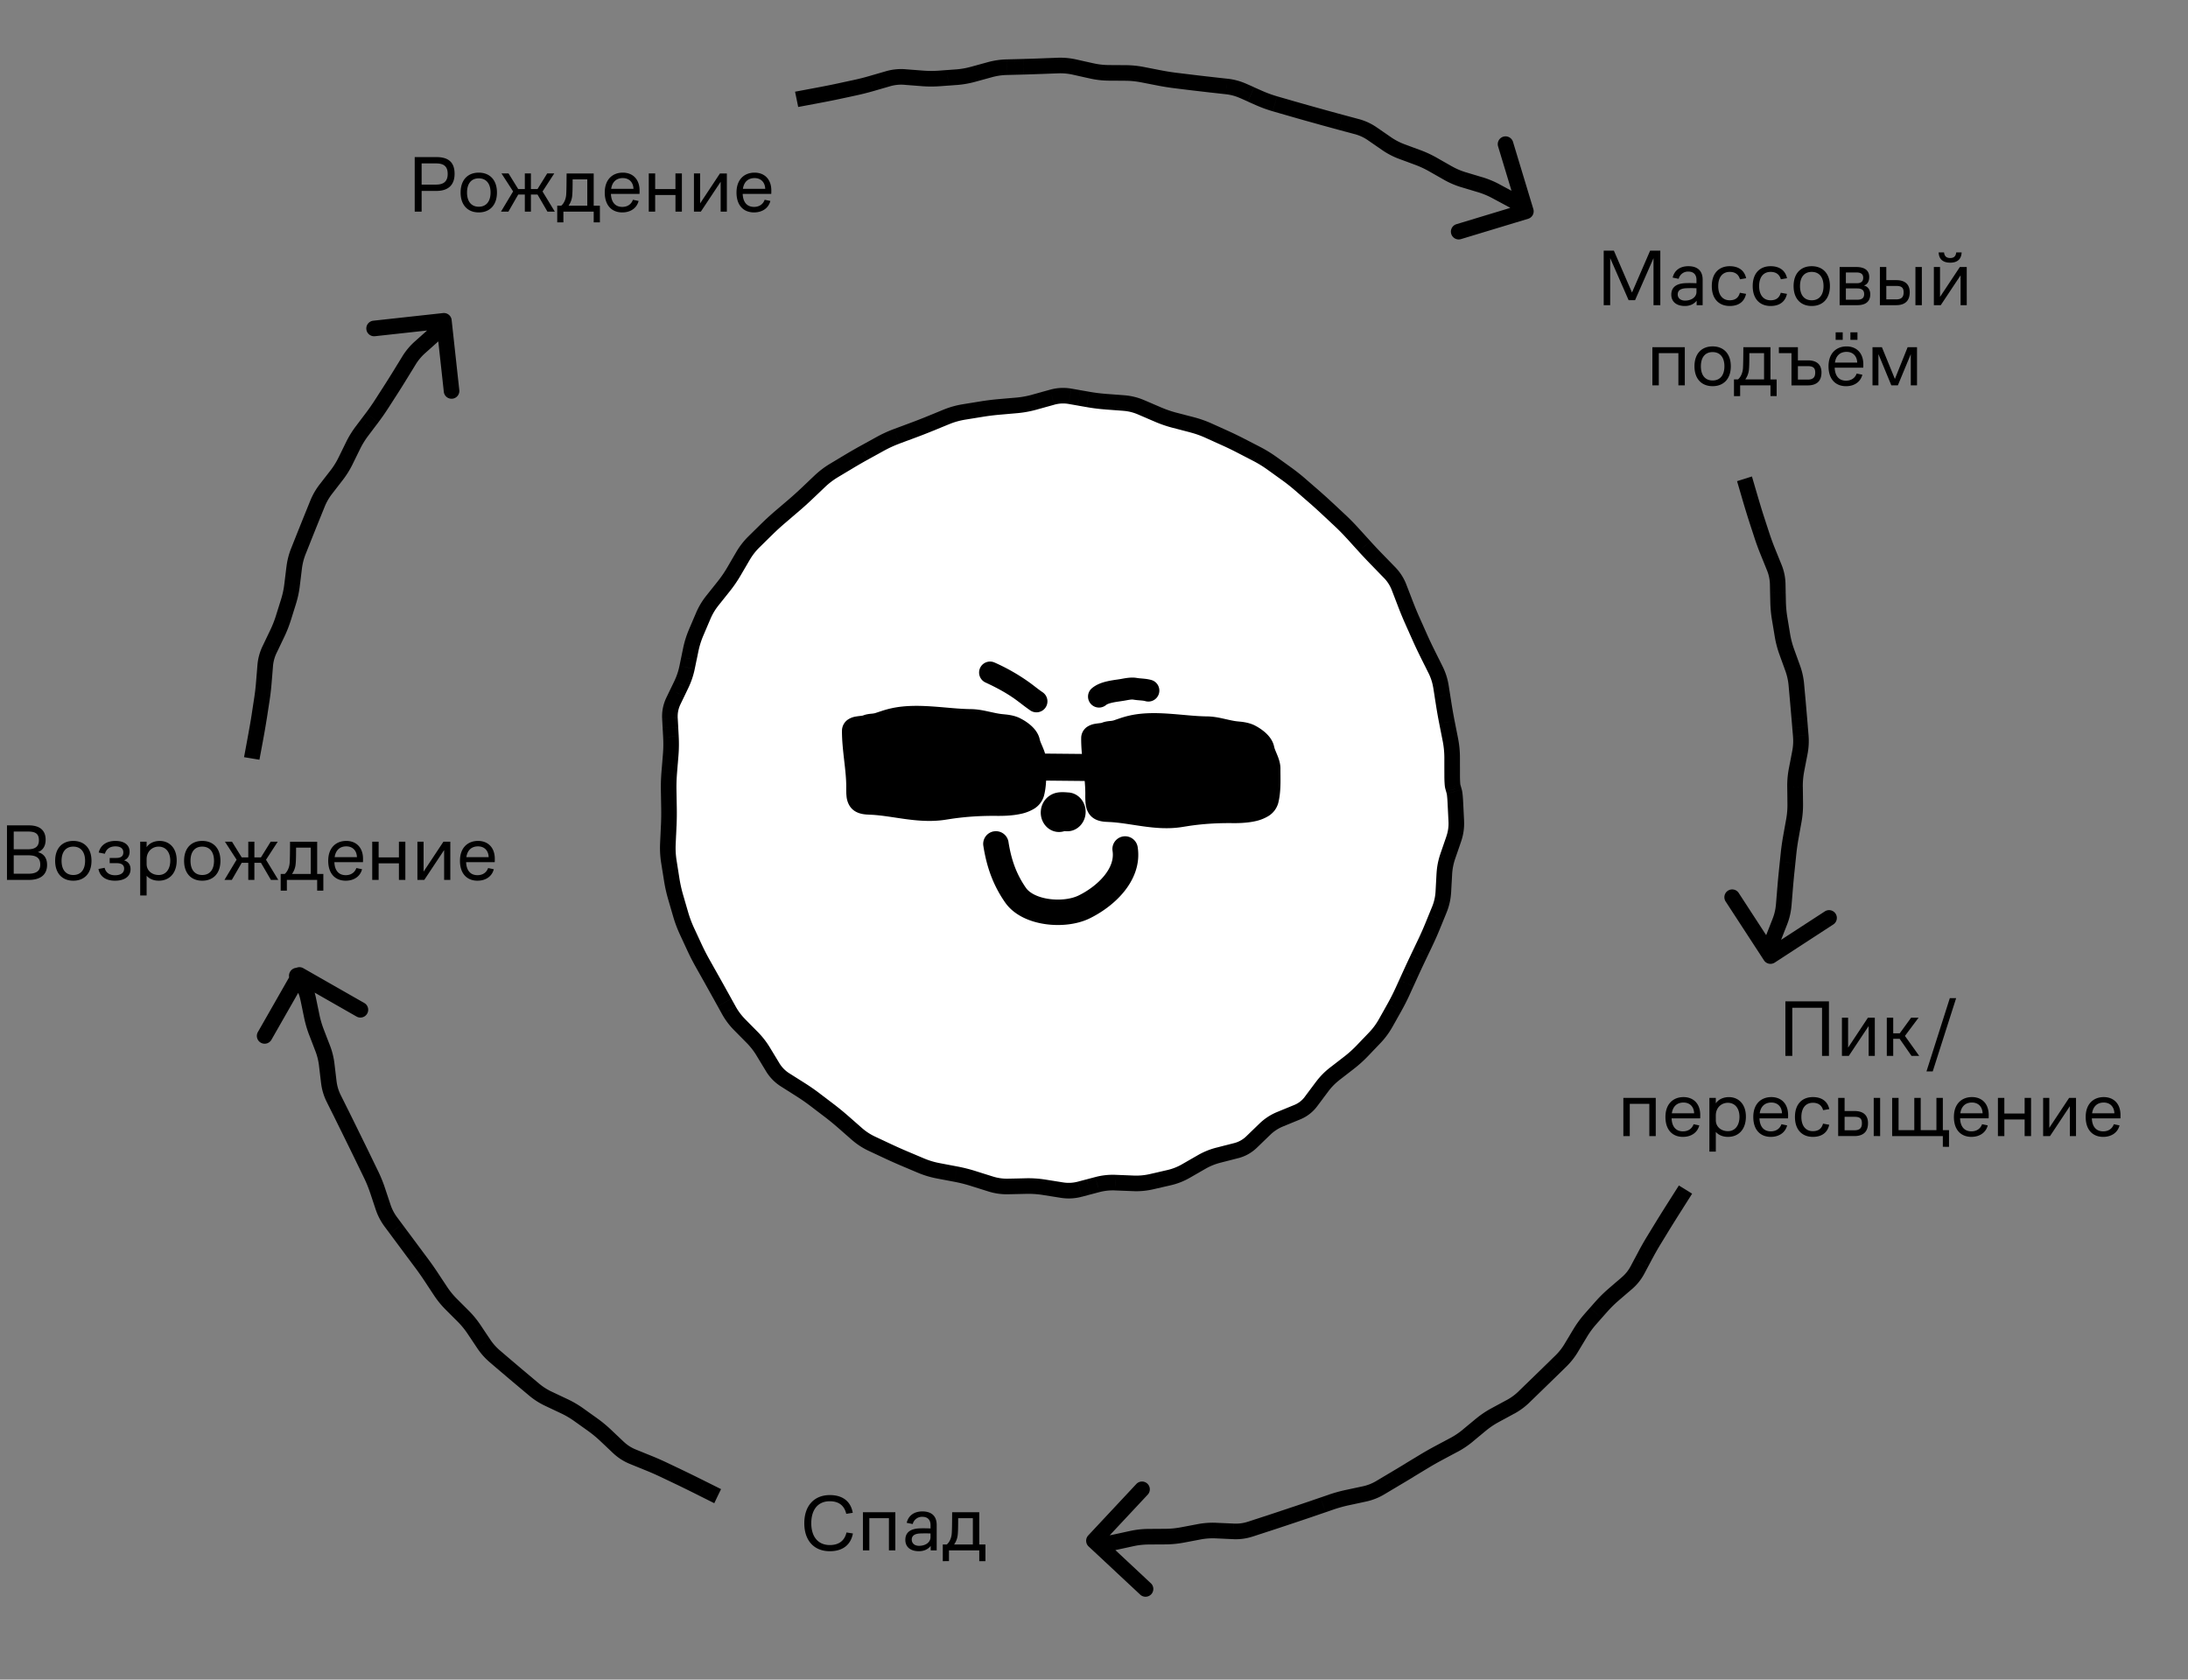 <svg xmlns="http://www.w3.org/2000/svg" width="982" height="754" fill="none" viewBox="0 0 982 754"><rect x="0" y="0" width="982" height="754" fill="#808080" stroke="none"/><path fill="#000" d="M186.13 95V70.52h9.76c5.54 0 8.13 2.48 8.13 7.52 0 4.8-2.62 7.67-8.17 7.67h-6.62V95zm3.1-12.13h6.51c3.64 0 5.19-1.7 5.19-4.79 0-3.24-1.59-4.72-5.19-4.72h-6.51zm25.64 12.49c-4.86 0-8.14-3.2-8.14-8.93s3.28-8.93 8.14-8.93 8.17 3.2 8.17 8.93-3.31 8.93-8.17 8.93m-5.26-8.93c0 3.96 1.88 6.37 5.26 6.37s5.3-2.4 5.3-6.37c0-3.96-1.92-6.37-5.3-6.37s-5.26 2.41-5.26 6.37M224.85 95l5.44-9.07-5.22-8.07h3.17l4.35 7.02h2.96v-7.02h2.73v7.02h2.96l4.35-7.02h3.17l-5.26 8.1 5.51 9.04h-3.31l-4.46-7.67h-2.96V95h-2.73v-7.67h-2.96L228.18 95zm25.24 4.82v-7.48h1.8c1.18-.98 2.08-2.88 2.23-4.97.1-1.55.14-3.78.18-9.5h12.16v14.47h2.78v7.48h-2.78V95h-13.6v4.82zm5.07-7.48h8.42V80.53H257c0 3.31-.04 5.83-.18 7.23a9 9 0 0 1-1.66 4.58m24.11 3.02c-4.5 0-7.85-2.95-7.85-8.93s3.6-8.93 8.1-8.93 7.53 3 7.53 8.03c0 .61 0 1.19-.04 1.51h-12.82c.15 3.86 2.06 5.84 5.08 5.84 2.74 0 4.21-1.55 4.79-3.2l2.55.53c-.72 2.92-3.27 5.15-7.34 5.15m-4.97-10.58h10.01c-.07-2.74-1.76-4.83-4.79-4.83-2.8 0-4.75 1.62-5.22 4.83M291.17 95V77.86h2.88v7.02h9.1v-7.02h2.89V95h-2.88v-7.45h-9.11V95zm20.28 0V77.86h2.78V91.3l8.89-13.43h3.1V95h-2.78V81.6L314.55 95zm26.95.36c-4.5 0-7.85-2.95-7.85-8.93s3.6-8.93 8.1-8.93 7.53 3 7.53 8.03c0 .61 0 1.19-.04 1.51h-12.81c.14 3.86 2.05 5.84 5.07 5.84 2.74 0 4.21-1.55 4.79-3.2l2.56.53c-.72 2.92-3.28 5.15-7.35 5.15m-4.97-10.58h10.01c-.07-2.74-1.76-4.83-4.79-4.83-2.8 0-4.75 1.62-5.22 4.83M719.76 137v-24.48h4.57l8.13 18.8 8.14-18.8h4.57V137h-3.06v-21.1l-8.28 18.87h-2.88l-8.28-18.9V137zm36.42.36c-3.74 0-6.08-1.87-6.08-5.08 0-3.56 2.56-5.04 6.52-5.18 1.76-.07 3.45 0 4.78.04v-1.48c0-2.52-1.43-3.74-3.63-3.74a4.3 4.3 0 0 0-4.36 3.24l-2.7-.54c.76-3.17 3.2-5.12 7.06-5.12 3.82 0 6.4 1.84 6.4 6.05V137h-2.7v-2.02c-1.07 1.4-2.84 2.38-5.29 2.38m-3.2-5.22c0 1.66 1.26 2.8 3.28 2.8 2.91 0 5.14-1.58 5.14-3.88v-1.66c-1.43-.07-3.1-.07-4.71 0q-3.69.19-3.7 2.74m23.32 5.22c-4.6 0-8.03-2.95-8.03-8.93s3.42-8.93 8.03-8.93c4.47 0 6.73 2.34 7.38 5.4l-2.77.47c-.47-1.62-1.62-3.31-4.6-3.31-3.32 0-5.16 2.48-5.16 6.37 0 3.82 1.84 6.37 5.15 6.37 3.03 0 4.1-1.69 4.57-3.38l2.77.5c-.64 3.1-2.87 5.44-7.34 5.44m18.35 0c-4.6 0-8.02-2.95-8.02-8.93s3.41-8.93 8.02-8.93c4.47 0 6.74 2.34 7.38 5.4l-2.77.47c-.47-1.62-1.62-3.31-4.6-3.31-3.32 0-5.15 2.48-5.15 6.37 0 3.82 1.83 6.37 5.14 6.37 3.03 0 4.1-1.69 4.58-3.38l2.77.5c-.65 3.1-2.88 5.44-7.35 5.44m18.46 0c-4.86 0-8.13-3.2-8.13-8.93s3.27-8.93 8.13-8.93 8.17 3.2 8.17 8.93-3.3 8.93-8.17 8.93m-5.25-8.93c0 3.96 1.87 6.37 5.25 6.37 3.39 0 5.3-2.4 5.3-6.37 0-3.96-1.91-6.37-5.3-6.37s-5.25 2.41-5.25 6.37m17.78 8.57v-17.14h7.41c3.96 0 5.87 1.62 5.87 4.5 0 1.73-.68 3.32-2.41 3.82 1.94.43 2.88 2.05 2.88 3.96 0 2.92-1.73 4.86-5.83 4.86zm2.8-2.45h5.15c2.16 0 3.06-.9 3.06-2.52 0-1.69-.97-2.55-3.1-2.55h-5.1zm0-7.41h4.94c1.98 0 2.84-.87 2.84-2.45 0-1.55-.9-2.38-3.06-2.38h-4.71zm15.27 9.86v-17.14h2.88v5.9h4.46c4 0 6.05 1.95 6.05 5.44 0 3.64-1.9 5.8-6.12 5.8zm2.88-2.6h4.43c2.62 0 3.34-1.29 3.34-3.16 0-1.9-.72-2.88-3.3-2.88h-4.47zm13.07 2.6v-17.14h2.88V137zm8.27 0v-17.14h2.77v13.43l8.9-13.43h3.09V137h-2.77v-13.4l-8.9 13.4zm2.16-23.69h2.41c.18 1.59.97 2.52 2.77 2.52 1.77 0 2.52-.93 2.7-2.52h2.42c-.11 2.77-1.62 4.61-5.12 4.61-3.52 0-5.1-1.84-5.18-4.6M741.61 173v-17.14h14.55V173h-2.88v-14.47h-8.79V173zm27.03.36c-4.86 0-8.14-3.2-8.14-8.93s3.28-8.93 8.14-8.93 8.17 3.2 8.17 8.93-3.31 8.93-8.17 8.93m-5.26-8.93c0 3.96 1.88 6.37 5.26 6.37s5.3-2.4 5.3-6.37c0-3.96-1.92-6.37-5.3-6.37s-5.26 2.41-5.26 6.37m14.85 13.4v-7.5h1.8c1.18-.97 2.08-2.87 2.23-4.96.1-1.55.14-3.78.18-9.5h12.17v14.47h2.77v7.48h-2.77V173H781v4.82zm5.07-7.5h8.43v-11.8h-6.6c0 3.31-.03 5.83-.17 7.23a9 9 0 0 1-1.66 4.58m20.74 2.67v-14.47h-5.66v-2.67h8.54v5.9h4.46c4.07 0 6.12 1.95 6.12 5.44 0 3.64-1.9 5.8-6.2 5.8zm2.88-2.6h4.42c2.63 0 3.35-1.29 3.35-3.16 0-1.9-.72-2.88-3.31-2.88h-4.46zm23.56-17.85v-3.38h3.17v3.38zm-9.82 11.88c0-5.97 3.6-8.93 8.1-8.93s7.52 3 7.52 8.03c0 .61 0 1.19-.04 1.51h-12.81c.14 3.86 2.05 5.84 5.07 5.84 2.74 0 4.22-1.55 4.8-3.2l2.55.53c-.72 2.92-3.28 5.15-7.35 5.15-4.5 0-7.84-2.95-7.84-8.93m2.88-1.65h10c-.07-2.74-1.76-4.83-4.78-4.83-2.81 0-4.76 1.62-5.22 4.83m.32-10.23v-3.38h3.17v3.38zM840.4 173v-17.14h4.22l5.83 14.26 5.72-14.26h4.21V173h-2.8v-14l-5.8 14h-2.92l-5.8-14.04V173zM801.3 474v-24.48h19.55V474h-3.1v-21.6H804.4V474zm25.38 0v-17.14h2.77v13.43l8.9-13.43h3.09V474h-2.77v-13.4l-8.9 13.4zm20.14 0v-17.14h2.88v7.02h2.92l5.11-7.02h3.35l-6.12 8.18 6.4 8.96h-3.45l-5.33-7.67h-2.88V474zm17.8 6.98 10.48-32.9h2.84l-10.51 32.9zM728.58 510v-17.14h14.54V510h-2.88v-14.47h-8.78V510zm26.73.36c-4.5 0-7.84-2.95-7.84-8.93s3.6-8.93 8.1-8.93 7.52 3 7.52 8.03c0 .61 0 1.19-.04 1.51h-12.81c.14 3.86 2.05 5.84 5.07 5.84 2.74 0 4.22-1.55 4.8-3.2l2.55.53c-.72 2.92-3.28 5.15-7.35 5.15m-4.96-10.58h10c-.07-2.74-1.76-4.83-4.78-4.83-2.81 0-4.76 1.62-5.23 4.83m16.86 17.2v-24.12h2.88v2.45c1.23-1.87 3.53-2.8 5.87-2.8 4.21 0 7.63 3.02 7.63 8.74 0 5.69-3.2 9.11-8.06 9.11-2.27 0-4.18-.8-5.44-2.23v8.85zm2.88-14.14c0 3.13 2.52 4.96 5.44 4.96 3.17 0 5.18-2.55 5.18-6.44 0-3.78-1.98-6.3-5.25-6.3-2.67 0-5.37 1.98-5.37 5.72zm24.67 7.52c-4.5 0-7.85-2.95-7.85-8.93s3.6-8.93 8.1-8.93 7.52 3 7.52 8.03c0 .61 0 1.19-.03 1.51h-12.82c.15 3.86 2.05 5.84 5.08 5.84 2.73 0 4.21-1.55 4.79-3.2l2.55.53c-.72 2.92-3.27 5.15-7.34 5.15m-4.97-10.58h10c-.06-2.74-1.76-4.83-4.78-4.83-2.8 0-4.75 1.62-5.22 4.83m23.85 10.58c-4.6 0-8.03-2.95-8.03-8.93s3.42-8.93 8.03-8.93c4.47 0 6.73 2.34 7.38 5.4l-2.77.47c-.47-1.62-1.62-3.31-4.6-3.31-3.32 0-5.16 2.48-5.16 6.37 0 3.82 1.84 6.37 5.15 6.37 3.02 0 4.1-1.69 4.57-3.38l2.77.5c-.64 3.1-2.87 5.44-7.34 5.44m11.37-.36v-17.14h2.88v5.9h4.46c4 0 6.05 1.95 6.05 5.44 0 3.64-1.9 5.8-6.12 5.8zm2.88-2.6h4.43c2.63 0 3.34-1.29 3.34-3.16 0-1.9-.71-2.88-3.3-2.88h-4.47zm13.07 2.6v-17.14h2.88V510zm31.02 4.82V510h-22.75v-17.14h2.88v14.48h7.06v-14.48h2.88v14.48h7.05v-14.48h2.88v14.48h2.77v7.48zm12.81-4.46c-4.5 0-7.84-2.95-7.84-8.93s3.6-8.93 8.1-8.93 7.52 3 7.52 8.03c0 .61 0 1.19-.04 1.51h-12.81c.14 3.86 2.05 5.84 5.07 5.84 2.74 0 4.22-1.55 4.8-3.2l2.55.53c-.72 2.92-3.28 5.15-7.35 5.15m-4.96-10.58h10c-.07-2.74-1.76-4.83-4.79-4.83-2.8 0-4.75 1.62-5.21 4.83M896.69 510v-17.14h2.88v7.02h9.11v-7.02h2.88V510h-2.88v-7.45h-9.1V510zm20.29 0v-17.14h2.77v13.43l8.9-13.43h3.09V510h-2.77v-13.4l-8.9 13.4zm26.95.36c-4.5 0-7.85-2.95-7.85-8.93s3.6-8.93 8.1-8.93 7.52 3 7.52 8.03c0 .61 0 1.19-.03 1.51h-12.82c.14 3.86 2.05 5.84 5.08 5.84 2.73 0 4.2-1.55 4.78-3.2l2.56.53c-.72 2.92-3.28 5.15-7.34 5.15m-4.97-10.58h10c-.07-2.74-1.76-4.83-4.78-4.83-2.81 0-4.75 1.62-5.22 4.83M372.43 696.36c-7.06 0-11.45-4.75-11.45-12.56 0-8 4.57-12.64 11.45-12.64 5.8 0 9.4 2.84 10.3 7.96l-2.92.46c-.76-3.24-2.88-5.65-7.38-5.65-5.51 0-8.32 4-8.32 9.87 0 5.9 2.92 9.79 8.32 9.79 4.5 0 6.73-2.34 7.49-5.65l2.88.46c-.98 5.15-4.61 7.96-10.37 7.96m14.86-.36v-17.14h14.55V696h-2.88v-14.47h-8.79V696zm25.12.36c-3.74 0-6.08-1.87-6.08-5.08 0-3.56 2.55-5.04 6.51-5.18 1.77-.07 3.46 0 4.8.04v-1.48c0-2.52-1.45-3.74-3.64-3.74a4.3 4.3 0 0 0-4.36 3.24l-2.7-.54c.75-3.17 3.2-5.12 7.06-5.12 3.81 0 6.4 1.84 6.4 6.05V696h-2.7v-2.02c-1.08 1.4-2.84 2.38-5.29 2.38m-3.2-5.22c0 1.66 1.26 2.8 3.27 2.8 2.92 0 5.15-1.58 5.15-3.88v-1.66c-1.44-.07-3.1-.07-4.71 0-2.45.11-3.71 1.05-3.71 2.74m13.92 9.68v-7.48h1.8c1.19-.98 2.09-2.88 2.23-4.97.11-1.55.15-3.78.18-9.5h12.17v14.47h2.77v7.48h-2.77V696h-13.6v4.82zm5.08-7.48h8.42v-11.81h-6.59c0 3.31-.03 5.83-.18 7.23a9 9 0 0 1-1.65 4.58M3.13 395v-24.48h9.83c4.97 0 7.52 2.3 7.52 6.44 0 2.52-1 4.68-3.49 5.58 2.77.69 4.14 2.78 4.14 5.7 0 4.6-3.17 6.76-8.17 6.76zm3.03-2.77h6.55c3.74 0 5.36-1.37 5.36-4.07 0-2.92-1.58-4.21-5.47-4.21H6.16zm0-10.98h6.44c3.56 0 4.86-1.55 4.86-4.03 0-2.63-1.15-3.93-4.86-3.93H6.16zm26.73 14.11c-4.86 0-8.14-3.2-8.14-8.93s3.28-8.93 8.14-8.93 8.17 3.2 8.17 8.93-3.31 8.93-8.17 8.93m-5.26-8.93c0 3.96 1.88 6.37 5.26 6.37s5.3-2.4 5.3-6.37c0-3.96-1.92-6.37-5.3-6.37s-5.26 2.41-5.26 6.37m23.98 8.93c-3.96 0-6.74-1.73-7.42-5.26l2.77-.54c.43 1.88 1.87 3.35 4.65 3.35 2.77 0 4.1-1.22 4.1-2.95 0-1.62-1.04-2.48-3.46-2.48h-3.02v-2.34h3.02c2.2 0 3.1-.94 3.1-2.49 0-1.65-1.12-2.7-3.56-2.7-2.7 0-4.14 1.4-4.72 3.31l-2.77-.54c.8-3.34 3.56-5.22 7.49-5.22 3.92 0 6.37 1.73 6.37 4.86 0 1.8-.87 3.28-2.52 3.86 1.83.5 2.95 1.87 2.95 3.96 0 3.24-2.63 5.18-6.98 5.18m11.31 6.62v-24.12h2.88v2.45c1.23-1.87 3.53-2.8 5.87-2.8 4.21 0 7.63 3.02 7.63 8.74 0 5.69-3.2 9.11-8.06 9.11-2.27 0-4.18-.8-5.44-2.23v8.85zm2.88-14.14c0 3.13 2.52 4.96 5.44 4.96 3.17 0 5.18-2.55 5.18-6.44 0-3.78-1.98-6.3-5.25-6.3-2.67 0-5.37 1.98-5.37 5.72zm24.96 7.52c-4.86 0-8.14-3.2-8.14-8.93s3.28-8.93 8.14-8.93 8.17 3.2 8.17 8.93-3.31 8.93-8.17 8.93m-5.26-8.93c0 3.96 1.87 6.37 5.26 6.37s5.29-2.4 5.29-6.37c0-3.96-1.9-6.37-5.3-6.37-3.38 0-5.25 2.41-5.25 6.37m15.24 8.57 5.44-9.07-5.22-8.07h3.17l4.35 7.02h2.95v-7.02h2.74v7.02h2.95l4.36-7.02h3.16l-5.25 8.1 5.5 9.04h-3.3l-4.47-7.67h-2.95V395h-2.74v-7.67h-2.95l-4.43 7.67zm25.23 4.82v-7.48h1.8c1.19-.98 2.09-2.88 2.23-4.97.11-1.55.15-3.78.18-9.5h12.17v14.47h2.77v7.48h-2.77V395h-13.6v4.82zm5.08-7.48h8.42v-11.81h-6.59c0 3.31-.03 5.83-.18 7.23a9 9 0 0 1-1.65 4.58m24.1 3.02c-4.5 0-7.84-2.95-7.84-8.93s3.6-8.93 8.1-8.93 7.52 3 7.52 8.03c0 .61 0 1.19-.03 1.51h-12.82c.14 3.86 2.05 5.84 5.08 5.84 2.73 0 4.2-1.55 4.78-3.2l2.56.53c-.72 2.92-3.28 5.15-7.34 5.15m-4.96-10.58h10c-.07-2.74-1.76-4.83-4.78-4.83-2.81 0-4.75 1.62-5.22 4.83M167.06 395v-17.14h2.88v7.02h9.1v-7.02h2.88V395h-2.88v-7.45h-9.1V395zm20.28 0v-17.14h2.77v13.43l8.9-13.43h3.1V395h-2.78v-13.4l-8.9 13.4zm26.95.36c-4.5 0-7.85-2.95-7.85-8.93s3.6-8.93 8.1-8.93 7.53 3 7.53 8.03c0 .61 0 1.19-.04 1.51H209.2c.15 3.86 2.05 5.84 5.08 5.84 2.74 0 4.21-1.55 4.79-3.2l2.55.53c-.72 2.92-3.27 5.15-7.34 5.15m-4.97-10.58h10c-.06-2.74-1.75-4.83-4.78-4.83-2.8 0-4.75 1.62-5.22 4.83M357.64 44.56l-.65-3.44-.03.01h-.03zm7.46-1.4-.65-3.43zm11.2-2.2-.75-3.42zm14.88-3.49-.97-3.36zm22.75-2.3-.28 3.5zm7.68.03.25 3.49zm7.59-.56-.26-3.49zm11.3-2.34-.94-3.37zm3.74-1.02.93 3.37zm11.38-1.24-.09-3.5zm3.82-.1.1 3.5zm7.65-.24-.13-3.5zm30.44 2.99-.03 3.5zm3.82.02.03-3.5zm3.82.03.03-3.5zm22.6 3.41.42-3.47zm7.57.92.42-3.47zm11.42 1.32.38-3.48zm11.17 2.42L556.5 44zm7.06 3.14 1.43-3.2zm7.2 2.63-.98 3.36zm14.64 4.2-.94 3.37zm14.74 4.07-.9 3.38zm14.35 5.2-2 2.88zm6.41 4.43-1.99 2.88zm6.79 3.54-1.22 3.28zm3.58 1.32 1.21-3.28zm3.58 1.33-1.21 3.28zm6.9 3.2-1.73 3.05zm6.64 3.79 1.73-3.04zm7.03 3-1 3.36zm7.43 2.24 1.01-3.35zm13.81 6.54-1.65 3.08zm4.21 2.7-2.56 2.4zm.85.91 2.59-2.35-.02-.02-.02-.02zm1.6 1.76-2.6 2.36.41.45.54.28zm1.1 3.4a3.5 3.5 0 0 0 2.33-4.36l-9.12-30.15a3.5 3.5 0 1 0-6.7 2.03l8.11 26.8-26.8 8.11a3.5 3.5 0 0 0 2.03 6.7zM357.54 44.6l.7 3.42.1-.02-.7-3.43-.71-3.42-.1.02zm.1-.03.64 3.45 7.46-1.4-.64-3.44-.65-3.44-7.46 1.4zm7.46-1.4.64 3.45q7.49-1.4 11.3-2.23l-.75-3.42-.74-3.42q-3.64.8-11.1 2.19zm11.2-2.2.73 3.42 3.74-.8-.74-3.42-.74-3.43-3.74.81zm3.73-.8.74 3.42 3.73-.81-.74-3.42-.74-3.42-3.73.8zm3.73-.81.74 3.42q3.84-.83 7.66-1.94l-.98-3.36-.97-3.36q-3.58 1.05-7.2 1.82zm7.43-1.88.97 3.36 3.7-1.07-.98-3.36-.97-3.36-3.7 1.07zm3.69-1.07.98 3.36 3.69-1.07-.97-3.36-.98-3.36-3.7 1.07zm3.7-1.07.97 3.36q3.08-.89 6.33-.64l.28-3.49.27-3.49q-4.5-.35-8.83.9zm7.58-.77-.28 3.5 3.89.3.27-3.5.28-3.48-3.89-.3zm3.88.3-.27 3.5 3.88.3.28-3.49.27-3.49-3.88-.3zm3.89.31-.28 3.5q4.15.31 8.22.02l-.26-3.5-.26-3.48q-3.52.25-7.15-.03zm7.68.03.25 3.49 3.8-.28-.26-3.49-.25-3.5-3.8.29zm3.8-.28.25 3.5 3.8-.29-.26-3.49-.26-3.49-3.8.28zm3.79-.28.25 3.5q4.15-.32 8.22-1.43l-.93-3.38-.92-3.37a36 36 0 0 1-6.88 1.2zm7.54-1.3.93 3.37 3.75-1.03-.93-3.38-.93-3.37-3.74 1.03zm3.75-1.04.93 3.38 3.75-1.03-.93-3.37-.93-3.38-3.75 1.03zm3.75-1.02.93 3.37q3.34-.92 6.73-1l-.1-3.5-.09-3.5q-4.25.11-8.4 1.25zm7.57-1.13.09 3.5 3.82-.1-.1-3.5-.09-3.5-3.82.1zm3.81-.1.1 3.5 3.81-.1-.09-3.5-.1-3.5-3.8.1zm3.82-.1.1 3.5q3.83-.11 7.68-.26l-.13-3.5-.13-3.49q-3.81.15-7.61.24zm7.65-.25.13 3.5 3.83-.15-.13-3.5-.13-3.5-3.83.15zm3.83-.15.13 3.5 3.84-.14-.13-3.5-.14-3.5-3.83.15zm3.83-.14.14 3.5q3.37-.13 6.71.62l.77-3.42.76-3.41q-4.21-.95-8.5-.79zm7.62.7-.77 3.42 3.78.85.77-3.42.76-3.41-3.78-.85zm3.78.85-.77 3.42 3.78.84.77-3.41.76-3.42-3.78-.84zm3.78.85-.77 3.41q4.14.93 8.34.97l.03-3.5.02-3.5a32 32 0 0 1-6.86-.8zm7.6.88-.03 3.5 3.83.02.02-3.5.03-3.5-3.83-.02zm3.82.02-.02 3.5 3.82.03.02-3.5.03-3.5-3.82-.03zm3.82.03-.02 3.5q3.5.03 6.92.7l.67-3.44.67-3.44a45 45 0 0 0-8.21-.82zm7.57.76-.67 3.43 3.75.73.67-3.43.67-3.44-3.75-.73zm3.75.73-.67 3.43 3.74.73.67-3.43.67-3.44-3.74-.73zm3.74.73-.67 3.43q3.87.76 7.78 1.23l.42-3.47.43-3.47q-3.67-.45-7.29-1.16zm7.53 1.2-.42 3.46 3.79.47.42-3.48.42-3.47-3.78-.46zm3.79.45-.42 3.48 3.78.46.43-3.48.42-3.47-3.79-.46zm3.79.46-.43 3.48 7.64.89.4-3.48.38-3.48q-3.8-.42-7.57-.88zm7.6.9-.39 3.47 3.82.42.39-3.47.38-3.48-3.81-.43zm3.82.42-.39 3.47 3.82.43.38-3.48.4-3.48-3.83-.42zm3.82.42-.4 3.48q3.3.36 6.32 1.71l1.43-3.2 1.42-3.2a28 28 0 0 0-8.39-2.27zm7.35 2L556.5 44l3.54 1.57 1.42-3.2 1.42-3.2-3.53-1.57zm3.53 1.57-1.42 3.2 3.53 1.57 1.42-3.2 1.43-3.2-3.54-1.57zm3.53 1.57-1.42 3.2a59 59 0 0 0 7.64 2.79l.97-3.36.98-3.36a52 52 0 0 1-6.74-2.47zm7.2 2.63-.98 3.36 3.66 1.06.97-3.37.97-3.36-3.65-1.05zm3.65 1.05-.97 3.37 3.65 1.05.97-3.36.98-3.36-3.66-1.06zm3.65 1.06-.97 3.36q3.67 1.06 7.37 2.1l.94-3.38.94-3.37-7.3-2.07zm7.34 2.08-.94 3.38 3.68 1.02.93-3.37.95-3.37-3.68-1.03zm3.67 1.03-.93 3.37 3.67 1.03.94-3.38.94-3.37-3.67-1.02zm3.68 1.02-.94 3.38 7.42 2.03.91-3.38.91-3.38-7.36-2.02zm7.4 2.03-.92 3.38 3.72 1 .9-3.39.91-3.38-3.71-1zm3.7 1-.9 3.37 3.7 1 .92-3.38.9-3.38-3.7-1zm3.72.99-.91 3.38q3.12.84 5.84 2.71l1.99-2.88 1.98-2.88a26 26 0 0 0-8-3.71zm6.92 3.21-2 2.88 3.21 2.21 2-2.88 1.98-2.88-3.2-2.21zm3.2 2.21-1.99 2.88 3.21 2.22 1.99-2.88 1.99-2.88-3.2-2.22zm3.21 2.22-1.99 2.88a34 34 0 0 0 7.56 3.94l1.22-3.28 1.21-3.29a27 27 0 0 1-6.01-3.13zm6.79 3.54-1.22 3.28 3.59 1.32 1.21-3.28 1.21-3.28-3.58-1.33zm3.58 1.32-1.21 3.28 3.58 1.33 1.21-3.28 1.22-3.29-3.59-1.32zm3.58 1.33-1.21 3.28q3.3 1.22 6.38 2.97l1.73-3.04 1.73-3.04a50 50 0 0 0-7.41-3.46zm6.9 3.2-1.73 3.05 3.32 1.89 1.73-3.04 1.73-3.04-3.32-1.9zm3.32 1.9-1.73 3.04 3.32 1.89 1.73-3.04 1.73-3.04-3.32-1.9zm3.32 1.89-1.74 3.04q3.68 2.09 7.76 3.32l1.01-3.36 1-3.35a30 30 0 0 1-6.3-2.7zm7.03 3-1 3.36 3.7 1.11 1.02-3.35 1-3.35-3.71-1.12zm3.72 1.12-1.01 3.35 3.71 1.12 1.01-3.35 1.01-3.35-3.71-1.12zm3.71 1.12-1 3.35q3.38 1.02 6.43 2.66l1.65-3.09 1.66-3.08a42 42 0 0 0-7.73-3.2zm7.08 2.92-1.65 3.09 3.36 1.8 1.66-3.08 1.65-3.08-3.36-1.8zm3.37 1.81-1.66 3.08 3.37 1.81 1.65-3.08 1.66-3.09-3.37-1.8zm3.36 1.8-1.65 3.1q1.6.86 2.5 1.43c.64.42.83.6.8.58l2.56-2.4 2.56-2.38c-.6-.63-1.39-1.2-2.14-1.68q-1.2-.78-2.97-1.73zm4.21 2.72-2.56 2.39.85.9 2.56-2.39 2.55-2.39-.84-.9zm.85.9-2.6 2.36 1.6 1.76 2.6-2.36 2.59-2.35-1.6-1.76zm1.6 1.76-1.65 3.1.08.04 1.66-3.09 1.65-3.08-.1-.05zM756.43 534.1l2.96 1.87v-.02l.02-.02zm-10.12 16.07 2.98 1.82zm-19.13 28.44-2.28-2.66zm-10.94 10.77 2.62 2.32zm-11.03 15.69 3 1.8zm-4.74 6-2.45-2.5zm-5.47 5.35 2.44 2.5zm-17.17 15.2 1.66 3.07zm-3.42 1.84-1.66-3.08zm-3.4 1.84 1.66 3.08zm-6.36 4.28-2.23-2.7zm-12.18 9.11 1.65 3.09zm-6.73 3.6-1.65-3.1zm-6.63 3.76 1.81 3zm-6.52 3.94-1.81-3zm-6.56 3.94-1.8-3zm-6.61 3.93 1.79 3.01zm-10.87 3.6.74 3.42zm-3.78.8-.74-3.42zm-7.38 2.05 1.14 3.31zm-3.6 1.24-1.13-3.31zm-10.8 3.68-1.1-3.32zm-7.24 2.42 1.11 3.32zm-7.27 2.4 1.08 3.33zm-7.32 2.38 1.08 3.33zm-7.55 1.01.15-3.5zm-3.9-.17.16-3.5zm-3.9-.18-.15 3.5zm-7.63.54-.65-3.44zm-3.75.71-.65-3.44zm-3.75.71.65 3.44zm-7.56.74-.02-3.5zm-3.82.02.02 3.5zm-3.81.03.02 3.5zm-7.6.84-.75-3.42zm-7.58 1.65.74 3.42zm-5.18.45.91-3.37zm-1.38-.37-.95 3.37h.02l.02.01zm-2.67-.74.94-3.37-.52-.15-.54.02zm-2.66-2.39a3.5 3.5 0 0 0 .17 4.95l23.02 21.5a3.5 3.5 0 1 0 4.77-5.11l-20.46-19.12 19.12-20.46a3.5 3.5 0 1 0-5.11-4.78zm268.06-155.27-2.98-1.83-.05.08 2.98 1.84 2.98 1.83.05-.08zm-.05.09-2.95-1.88-4.07 6.41 2.95 1.88 2.96 1.87 4.06-6.4zm-4.07 6.4-2.95-1.87a706 706 0 0 0-6.1 9.72l3 1.82 2.98 1.82a699 699 0 0 1 6.03-9.6zm-6.06 9.67-2.98-1.82-1.99 3.25 2.99 1.82 2.99 1.83 1.98-3.26zm-1.98 3.25-2.99-1.82-1.99 3.26 3 1.82 2.98 1.82 1.99-3.25zm-1.99 3.26-2.99-1.82q-2.04 3.34-3.9 6.82l3.1 1.65 3.09 1.65q1.75-3.3 3.69-6.48zm-3.8 6.65-3.08-1.65-1.81 3.4 3.09 1.64 3.09 1.65 1.8-3.4zm-1.8 3.4-3.1-1.65-1.8 3.4 3.09 1.64 3.09 1.64 1.8-3.39zm-1.81 3.39-3.09-1.65q-1.49 2.82-3.97 4.93l2.29 2.66 2.28 2.66q3.45-2.97 5.58-6.96zm-4.77 5.94-2.28-2.65-2.97 2.54 2.28 2.66 2.28 2.65 2.97-2.54zm-2.97 2.55-2.28-2.66-2.96 2.55 2.28 2.65 2.28 2.66 2.96-2.55zm-2.96 2.54-2.28-2.65a59 59 0 0 0-5.82 5.73l2.63 2.31 2.62 2.32a52 52 0 0 1 5.13-5.05zm-5.47 5.4-2.63-2.32-2.5 2.84 2.62 2.31 2.62 2.32 2.51-2.84zm-2.51 2.84-2.63-2.32-2.5 2.84 2.62 2.32 2.63 2.31 2.5-2.84zm-2.51 2.84-2.62-2.32a46 46 0 0 0-4.9 6.7l3 1.8 3 1.8a39 39 0 0 1 4.14-5.67zm-4.51 6.17-3-1.8-2 3.33 3 1.8 3 1.81 2-3.33zm-2 3.34-3-1.8-2.01 3.33 3 1.8 3 1.8 2-3.33zm-2.01 3.33-3-1.8a26 26 0 0 1-4.19 5.3l2.45 2.5 2.44 2.5q3.06-2.98 5.3-6.7zm-4.74 6-2.45-2.5-2.73 2.67 2.44 2.5 2.45 2.51 2.73-2.67zm-2.74 2.68-2.44-2.5-2.74 2.66 2.45 2.5 2.44 2.51 2.74-2.67zm-2.73 2.67-2.45-2.5-5.48 5.33 2.43 2.51 2.44 2.51 5.5-5.35zm-5.5 5.34-2.43-2.51-2.76 2.67 2.44 2.51 2.43 2.52 2.76-2.68zm-2.75 2.67-2.44-2.51-2.75 2.67 2.43 2.51 2.44 2.51 2.75-2.66zm-2.76 2.67-2.43-2.51a24 24 0 0 1-5.4 3.95l1.67 3.08 1.66 3.07a31 31 0 0 0 6.94-5.08zm-6.16 4.51-1.67-3.07-3.4 1.84 1.65 3.08 1.67 3.08 3.4-1.85zm-3.42 1.85-1.66-3.08-3.4 1.84 1.65 3.08 1.67 3.08 3.4-1.84zm-3.4 1.84-1.67-3.08a42 42 0 0 0-6.92 4.67l2.24 2.7 2.23 2.68a35 35 0 0 1 5.78-3.89zm-6.36 4.28-2.23-2.7-2.94 2.45 2.24 2.69 2.23 2.7 2.94-2.45zm-2.93 2.44-2.24-2.7-2.94 2.44 2.24 2.7 2.23 2.7 2.94-2.45zm-2.94 2.44-2.24-2.7a34 34 0 0 1-5.72 3.84l1.65 3.09 1.65 3.09a41 41 0 0 0 6.9-4.63zm-6.3 4.23-1.66-3.09-3.36 1.8 1.64 3.09 1.65 3.08 3.37-1.8zm-3.37 1.8-1.65-3.1-3.37 1.8 1.65 3.1 1.65 3.08 3.36-1.8zm-3.37 1.8-1.65-3.1q-3.45 1.85-6.79 3.86l1.81 3 1.81 3q3.18-1.93 6.47-3.68zm-6.63 3.76-1.81-3-3.26 1.98 1.81 3 1.81 2.99 3.26-1.98zm-3.26 1.97-1.81-3-3.26 1.98 1.81 3 1.81 2.99 3.26-1.97zM632.6 660l-1.81-3q-3.25 1.98-6.54 3.93l1.79 3.01 1.79 3q3.3-1.95 6.58-3.94zm-6.56 3.94-1.8-3-3.3 1.96 1.8 3 1.78 3.01 3.3-1.96zm-3.3 1.97-1.8-3.01-3.3 1.97 1.79 3 1.79 3.01 3.3-1.97zm-3.31 1.96-1.79-3a20 20 0 0 1-6.03 2.36l.74 3.42.73 3.42q4.34-.93 8.14-3.19zm-7.08 2.78-.74-3.42-3.78.81.73 3.42.74 3.43 3.78-.82zm-3.79.81-.73-3.42-3.79.81.74 3.43.74 3.42 3.78-.81zm-3.78.82-.74-3.43a68 68 0 0 0-7.77 2.16l1.13 3.31 1.14 3.31a61 61 0 0 1 6.98-1.93zm-7.38 2.04-1.13-3.3-3.6 1.23 1.14 3.3 1.14 3.32 3.59-1.24zm-3.6 1.24-1.13-3.31-3.6 1.23 1.15 3.31 1.13 3.31 3.6-1.23zm-3.58 1.23-1.14-3.3-7.19 2.43 1.11 3.32 1.11 3.32q3.63-1.21 7.24-2.46zm-7.22 2.45-1.1-3.32-3.63 1.2 1.11 3.33 1.11 3.32 3.62-1.21zm-3.62 1.2-1.1-3.31-3.63 1.2 1.11 3.33 1.11 3.32 3.62-1.21zm-3.62 1.22-1.1-3.32-7.26 2.4 1.09 3.32 1.08 3.33q3.67-1.2 7.3-2.41zm-7.27 2.4-1.09-3.33-3.66 1.2 1.09 3.32 1.08 3.33 3.66-1.2zm-3.66 1.19-1.09-3.33-3.66 1.2 1.09 3.32 1.08 3.33 3.66-1.2zm-3.66 1.19-1.09-3.33q-3.04 1-6.3.85l-.16 3.5-.16 3.5q4.52.2 8.79-1.2zm-7.55 1.01.15-3.5-3.89-.17-.16 3.5-.16 3.5 3.9.17zm-3.9-.17.16-3.5-3.9-.17-.15 3.5-.16 3.49 3.9.17zm-3.9-.18.17-3.5q-4.3-.19-8.45.6l.65 3.44.65 3.44q3.34-.64 6.83-.48zm-7.63.54-.65-3.44-3.75.71.65 3.44.65 3.44 3.75-.71zm-3.75.71-.65-3.44-3.75.71.65 3.44.65 3.44 3.75-.71zm-3.75.71-.65-3.44q-3.44.65-6.93.68l.02 3.5.02 3.5a46 46 0 0 0 8.2-.8zm-7.56.74-.02-3.5-3.82.02.02 3.5.02 3.5 3.82-.02zm-3.82.02-.02-3.5-3.82.03.02 3.5.03 3.5 3.81-.03zm-3.81.03-.03-3.5q-4.19.02-8.32.92l.74 3.42.75 3.42q3.43-.75 6.88-.76zm-7.6.84-.75-3.42-3.8.83.75 3.42.75 3.42 3.79-.83zm-3.8.83-.74-3.42-3.79.82.75 3.42.74 3.42 3.79-.82zm-3.78.82-.75-3.42q-1.76.38-2.75.46c-.73.06-.9 0-.77.03l-.9 3.38-.92 3.38c1.06.29 2.2.27 3.2.19q1.6-.15 3.63-.6zm-5.18.45.91-3.37-1.39-.38-.9 3.38-.91 3.38 1.38.38zm-1.38-.37.94-3.37-2.67-.75-.94 3.38-.95 3.37 2.67.74zm-2.67-.74-.12-3.5h-.1l.12 3.5.12 3.5h.1zM322 671.6l-1.56 3.13.02.01.02.01zm-17.03-8.43-1.5 3.16zm-3.44-1.64-1.5 3.16zm-3.44-1.64 1.5-3.16zm-38.3-24.78-2.04 2.85zm-13.64-7.18-1.49 3.16zm-6.44-4.13 2.25-2.67zm-5.86-4.92-2.25 2.68zm-16.76-15.63 2.91-1.95zm-2.16-3.23 2.91-1.94zm-9.7-11.85 2.47-2.47zm-7.5-8.58-2.93 1.93zm-8.59-12.6-2.8 2.08zm-2.28-3.06-2.8 2.09zm-2.27-3.06 2.8-2.1zm-4.57-6.14 2.8-2.09zm-4.58-6.17-2.81 2.09zm-3.52-6.76 3.32-1.1zm-1.22-3.67-3.32 1.11zm-1.22-3.67-3.32 1.1zm-2.88-7.09-3.15 1.53zm-1.66-3.42-3.15 1.52zm-1.66-3.42 3.15-1.53zm-3.34-6.85-3.14 1.54zm-3.36-6.86 3.14-1.54zm-3.4-6.87 3.13-1.56zm-1.72-3.44-3.13 1.56zm-1.71-3.44-3.13 1.56zm-2.18-7.31 3.48-.41zm-.92-7.74 3.48-.4zm-1.83-7.43-3.27 1.26zm-1.37-3.56 3.26-1.26zm-1.38-3.57 3.27-1.26zm-2.14-7.3 3.42-.71zm-1.55-7.48-3.43.71zm-1.94-5.46 2.89-1.96zm-2.35-3.45-2.9 1.97zm-.8-1.81-.85-3.4zm.37-.1-.4-3.47-.23.03-.22.05zm.77-.08.4 3.47 4.04-.47-1.07-3.93zm1.7-3.14a3.5 3.5 0 0 0-4.77 1.3l-15.62 27.36a3.5 3.5 0 0 0 6.08 3.47l13.88-24.32 24.32 13.89a3.5 3.5 0 0 0 3.47-6.08zm185.96 237 1.52-3.15-.09-.04-1.52 3.15-1.52 3.15.1.05zm-.09-.04 1.57-3.13-6.8-3.4-1.56 3.14-1.57 3.13 6.8 3.4zm-6.8-3.4 1.57-3.12a674 674 0 0 0-10.3-5.07l-1.5 3.16-1.5 3.16q3.39 1.62 10.17 5zm-10.23-5.03 1.5-3.16-3.44-1.64-1.5 3.16-1.5 3.16 3.44 1.64zm-3.44-1.64 1.5-3.16-3.44-1.64-1.5 3.16-1.5 3.16 3.43 1.64zm-3.44-1.64 1.5-3.16a133 133 0 0 0-7.2-3.17l-1.3 3.25-1.33 3.24q3.48 1.41 6.82 3zm-7-3.09 1.3-3.24-3.56-1.44-1.31 3.24-1.32 3.24 3.56 1.45zm-3.57-1.44 1.31-3.25-3.56-1.44-1.32 3.24-1.31 3.24 3.56 1.45zm-3.57-1.45 1.32-3.24a17 17 0 0 1-5.31-3.43l-2.41 2.54-2.4 2.54a24 24 0 0 0 7.49 4.83zm-6.4-4.13 2.4-2.54-2.83-2.69-2.4 2.54-2.41 2.54 2.83 2.69zm-2.84-2.69 2.4-2.54-2.83-2.68-2.4 2.54-2.41 2.54 2.84 2.68zm-2.83-2.68 2.4-2.54q-3-2.85-6.3-5.2l-2.03 2.85-2.03 2.85a53 53 0 0 1 5.55 4.58zm-5.93-4.9 2.04-2.84-3.09-2.2-2.03 2.84-2.04 2.85 3.09 2.2zm-3.08-2.2 2.03-2.84-3.08-2.21-2.04 2.85-2.03 2.85 3.08 2.2zm-3.09-2.2 2.04-2.85a46 46 0 0 0-7.14-4.18l-1.5 3.16-1.5 3.17a39 39 0 0 1 6.07 3.55zm-6.6-3.87 1.5-3.16-3.52-1.66-1.5 3.17-1.49 3.16 3.52 1.66zm-3.51-1.65 1.5-3.17-3.52-1.66-1.5 3.17-1.49 3.16 3.51 1.66zm-3.52-1.66 1.5-3.17a26 26 0 0 1-5.69-3.63l-2.25 2.67-2.25 2.68a33 33 0 0 0 7.2 4.61zm-6.44-4.13 2.25-2.67-2.93-2.47-2.25 2.68-2.25 2.68 2.93 2.46zm-2.93-2.46 2.25-2.68-2.93-2.46-2.25 2.68-2.25 2.68 2.93 2.46zm-2.93-2.46 2.25-2.68q-2.92-2.45-5.83-4.94l-2.27 2.67-2.27 2.66q2.92 2.5 5.87 4.97zm-5.85-4.95 2.27-2.66-2.92-2.49-2.27 2.66-2.27 2.67 2.92 2.48zm-2.92-2.49 2.27-2.66-2.91-2.49-2.28 2.67-2.26 2.66 2.91 2.49zm-2.92-2.48 2.28-2.67a24 24 0 0 1-4.44-4.99l-2.9 1.95-2.92 1.95a31 31 0 0 0 5.72 6.42zm-5.07-5.71 2.91-1.95-2.16-3.22-2.9 1.94-2.91 1.95 2.15 3.23zm-2.16-3.23 2.91-1.94-2.15-3.23-2.91 1.95-2.91 1.94 2.16 3.23zm-2.15-3.22 2.9-1.95a43 43 0 0 0-5.28-6.45l-2.48 2.47-2.47 2.48a36 36 0 0 1 4.42 5.4zm-4.86-5.93 2.48-2.47-2.7-2.7-2.48 2.47-2.47 2.48 2.7 2.7zm-2.7-2.7 2.48-2.47-2.7-2.7-2.47 2.48-2.48 2.47 2.7 2.7zm-2.7-2.7L205 583a34 34 0 0 1-4.35-5.34l-2.93 1.93-2.92 1.93a41 41 0 0 0 5.25 6.43zm-4.8-5.88 2.93-1.93-2.1-3.18-2.93 1.93-2.92 1.93 2.1 3.18zm-2.1-3.18 2.92-1.93-2.1-3.19-2.92 1.93-2.92 1.93 2.1 3.19zm-2.1-3.19 2.92-1.93a138 138 0 0 0-4.5-6.4l-2.8 2.1-2.8 2.08q2.21 2.98 4.26 6.08zm-4.38-6.24 2.8-2.09-2.27-3.05-2.8 2.09-2.81 2.09 2.27 3.05zm-2.28-3.05 2.81-2.1-2.28-3.05-2.8 2.09-2.81 2.1 2.28 3.05zm-2.27-3.06 2.8-2.1-4.56-6.13-2.81 2.09-2.81 2.09 4.57 6.14zm-4.57-6.14 2.8-2.09-2.28-3.08-2.81 2.09-2.81 2.08 2.29 3.09zm-2.3-3.09 2.82-2.08-2.3-3.09-2.8 2.09-2.81 2.09 2.29 3.08zm-2.28-3.08 2.8-2.09a20 20 0 0 1-3-5.77l-3.32 1.1-3.32 1.11q1.4 4.2 4.03 7.74zm-3.52-6.76 3.32-1.1-1.22-3.67-3.32 1.1-3.32 1.11 1.22 3.67zm-1.22-3.67 3.32-1.1-1.22-3.67-3.32 1.1-3.32 1.1 1.22 3.68zm-1.22-3.67 3.32-1.1a63 63 0 0 0-3.05-7.52l-3.15 1.53-3.15 1.53a56 56 0 0 1 2.7 6.67zm-2.88-7.09 3.15-1.53-1.66-3.42-3.15 1.53-3.15 1.52 1.66 3.43zm-1.66-3.42 3.15-1.53-1.66-3.42-3.15 1.53-3.15 1.52 1.66 3.42zm-1.66-3.42 3.15-1.53q-1.65-3.44-3.35-6.86l-3.14 1.54-3.14 1.54 3.33 6.83zm-3.34-6.85 3.14-1.54-1.68-3.43-3.14 1.54-3.14 1.54 1.68 3.43zm-1.68-3.43 3.14-1.54-1.68-3.43-3.14 1.54-3.15 1.54 1.69 3.43zm-1.68-3.43 3.14-1.54-3.4-6.89-3.14 1.56-3.13 1.56 3.38 6.85zm-3.4-6.87 3.13-1.56-1.71-3.44-3.13 1.56-3.14 1.56 1.72 3.44zm-1.72-3.44 3.14-1.56-1.72-3.44-3.13 1.56-3.13 1.56 1.71 3.44zm-1.71-3.44 3.13-1.56a19 19 0 0 1-1.83-6.16l-3.48.4-3.47.42q.53 4.46 2.52 8.46zm-2.18-7.31 3.48-.41-.46-3.87-3.48.41-3.47.42.46 3.86zm-.46-3.87 3.48-.41-.46-3.87-3.48.41-3.47.42.46 3.87zm-.46-3.87 3.48-.4a34 34 0 0 0-2.04-8.29l-3.27 1.26-3.27 1.26q1.21 3.15 1.63 6.59zm-1.83-7.43 3.27-1.26-1.38-3.56-3.26 1.26-3.27 1.25 1.37 3.57zm-1.37-3.56 3.26-1.26-1.37-3.57-3.27 1.26-3.26 1.26 1.37 3.56zm-1.38-3.57 3.27-1.26q-1.27-3.3-1.99-6.75l-3.42.7-3.43.72q.83 4.01 2.3 7.85zm-2.14-7.3 3.42-.71-.77-3.74-3.43.71-3.43.7.78 3.75zm-.78-3.74 3.43-.7-.77-3.75-3.43.71-3.43.71.78 3.74zm-.77-3.74 3.43-.7c-.55-2.64-1.3-5-2.48-6.72l-2.9 1.96-2.89 1.97c.39.57.93 1.85 1.41 4.2zm-1.94-5.46 2.89-1.96-1.17-1.73-2.9 1.97-2.9 1.96 1.18 1.73zm-1.18-1.72 2.9-1.97-1.17-1.72-2.9 1.96-2.9 1.97 1.18 1.72zm-1.17-1.73 2.9-1.96c-.37-.55-.48-.77-.48-.76l.08.21a3.32 3.32 0 0 1-.36 2.53 3.4 3.4 0 0 1-2.08 1.56l-.86-3.4-.85-3.39a3.6 3.6 0 0 0-2.73 3.66c.02.78.29 1.41.4 1.65.26.61.68 1.27 1.09 1.87zm-.8-1.81.86 3.4.36-.1-.85-3.4-.85-3.39-.37.1zm.37-.1.4 3.48.77-.09-.4-3.47-.4-3.48-.77.09zm.77-.08 3.37-.93-.02-.1-3.38.93-3.38.92.03.1zM782.98 215.04l3.36-.98-.01-.03-.01-.04zm2.13 7.28 3.36-.98zm3.32 10.91 3.33-1.09zm5 14.44 3.25-1.31zm2.9 7.13 3.24-1.31zm3.03 26.67 3.45-.57zm2.56 11.15 3.3-1.2zm5.65 30.03 3.49-.3zm.22 15.27 3.44.66zm-1.47 7.61-3.44-.66zm-.69 7.63-3.5.04zm-.54 15.21-3.44-.62zm-3.2 22.65 3.49.36zm-.7 7.62-3.5-.29zm-.63 7.65 3.49.29zm-1.73 7.42 3.26 1.28zm-2.83 7.2-3.26-1.28zm-1.4 5.94-3.5.01v.03zm.03 2.23 3.42.73.09-.38-.01-.4zm-2.95 2.01a3.5 3.5 0 0 0 4.84 1.03l26.4-17.19a3.5 3.5 0 0 0-3.82-5.86l-23.47 15.27-15.27-23.47a3.5 3.5 0 1 0-5.87 3.82zm-8.73-216.14-3.34 1.05.03.1 3.34-1.06 3.34-1.05-.03-.1zm.03.1-3.36.97 2.13 7.29 3.36-.99 3.36-.98-2.13-7.28zm2.13 7.27-3.36.99a399 399 0 0 0 3.35 11l3.33-1.08 3.33-1.09q-1.16-3.53-3.29-10.8zm3.32 10.91-3.33 1.09 1.19 3.63 3.33-1.1 3.32-1.08-1.18-3.63zm1.19 3.63-3.33 1.08 1.18 3.63 3.33-1.09 3.33-1.08-1.19-3.63zm1.18 3.62-3.33 1.1q1.23 3.74 2.72 7.4l3.24-1.3 3.25-1.32a107 107 0 0 1-2.55-6.97zm2.63 7.2-3.24 1.3 1.45 3.57 3.24-1.31 3.24-1.32-1.44-3.56zm1.45 3.56-3.24 1.31 1.44 3.57 3.25-1.32 3.24-1.31-1.45-3.57zm1.45 3.56-3.25 1.32q1.2 2.95 1.28 6.22l3.5-.07 3.5-.08a24 24 0 0 0-1.79-8.7zm1.53 7.47-3.5.07.08 3.9 3.5-.07 3.5-.08-.08-3.9zm.08 3.9-3.5.08.09 3.9 3.5-.08 3.5-.07-.09-3.9zm.09 3.9-3.5.08q.09 4.14.75 8.15l3.46-.58 3.45-.57q-.58-3.5-.66-7.15zm.7 7.65-3.45.58.63 3.75 3.45-.58 3.45-.57-.62-3.75zm.63 3.75-3.45.57.62 3.75 3.45-.57 3.45-.58-.62-3.74zm.62 3.75-3.45.57a46 46 0 0 0 2.1 8.02l3.3-1.2 3.29-1.18q-1.21-3.36-1.79-6.79zm1.94 7.4-3.29 1.19 1.32 3.65 3.3-1.19 3.29-1.19-1.32-3.65zm1.33 3.65-3.3 1.19 1.32 3.65 3.3-1.19 3.29-1.19-1.32-3.65zm1.32 3.65-3.3 1.2a26 26 0 0 1 1.47 6.58l3.49-.31 3.48-.31a33 33 0 0 0-1.85-8.35zm1.66 7.47-3.49.3.34 3.82 3.49-.31 3.48-.31-.34-3.81zm.34 3.8-3.49.32.34 3.81 3.49-.3 3.49-.32-.35-3.81zm.34 3.82-3.49.31.66 7.62 3.49-.3 3.49-.28-.66-7.66zm.66 7.64-3.49.29.32 3.82 3.49-.3 3.49-.28-.32-3.82zm.32 3.82-3.5.29.33 3.82 3.49-.3 3.48-.28-.32-3.82zm.32 3.82-3.5.29q.3 3.34-.36 6.67l3.44.67 3.44.66q.82-4.27.46-8.58zm-.42 7.63-3.44-.67-.73 3.81 3.43.66 3.44.67.74-3.8zm-.74 3.8-3.43-.66-.74 3.8 3.44.67 3.43.66.74-3.8zm-.73 3.81-3.44-.66a41 41 0 0 0-.75 8.33l3.5-.04 3.5-.05q-.04-3.44.63-6.92zm-.69 7.63-3.5.04.05 3.82 3.5-.05 3.5-.04-.05-3.82zm.05 3.81-3.5.05.04 3.81 3.5-.04 3.5-.04-.04-3.82zm.04 3.82-3.5.04q.05 3.49-.57 6.92l3.44.62 3.45.62q.74-4.09.68-8.24zm-.63 7.58-3.44-.62-.68 3.76 3.45.62 3.44.62.68-3.76zm-.67 3.76-3.45-.62-.67 3.76 3.44.62 3.45.62.67-3.76zm-.68 3.76-3.44-.62q-.7 3.9-1.1 7.81l3.48.36 3.48.36q.38-3.66 1.03-7.3zm-1.06 7.55-3.48-.36-.4 3.8 3.49.35 3.48.36.39-3.79zm-.4 3.8-3.48-.37-.39 3.8 3.48.35 3.49.36.39-3.79zm-.39 3.78-3.48-.36q-.4 3.83-.71 7.7l3.49.28 3.48.29q.32-3.79.7-7.55zm-.7 7.62-3.5-.29-.3 3.83 3.48.28 3.49.3.31-3.83zm-.32 3.82-3.49-.28-.31 3.82 3.49.29 3.49.29.31-3.83zm-.31 3.83-3.5-.29q-.26 3.31-1.49 6.43l3.26 1.28 3.26 1.28a30 30 0 0 0 1.95-8.41zm-1.73 7.42-3.26-1.28-1.41 3.6 3.25 1.28 3.26 1.28 1.42-3.6zm-1.42 3.6-3.25-1.28-1.42 3.6 3.26 1.28 3.26 1.28 1.41-3.6zm-1.4 3.6-3.27-1.28q-.74 1.88-1.15 3.28c-.25.84-.5 1.85-.5 2.78l3.5-.01 3.5-.02c0 .16-.01-.02.2-.77q.3-.98.97-2.7zm-1.42 4.77-3.5.01v1.17l3.5-.01 3.5-.02v-1.17zm0 1.17-3.5.04.04 2.24 3.5-.05 3.5-.04-.03-2.24zm.04 2.23-3.42-.72-.03.1 3.43.72 3.42.73.02-.1zM113 340.38l-3.44-.63v.03l-.01.03zm1.39-7.46-3.45-.63zm1.95-11.23-3.45-.53zm2.05-15.14-3.48-.3zm.64-7.67-3.5-.29zm9.32-25.17-3.34-1.05zm2.74-11.1-3.48-.43zm8.5-29.35-3.24-1.32zm6.7-13.73-2.77-2.15zm4.74-6.13 2.77 2.14zm4.06-6.5 3.14 1.54zm7.34-13.34 2.8 2.11zm13.07-18.77-2.94-1.9zm4.07-6.48 2.98 1.83zm4.01-6.54-2.98-1.83zm4.9-5.85-2.33-2.6zm5.77-5.15 2.32 2.61zm3.92-4.66 3.14 1.56v-.01l.01-.01zm.99-2.01-2.73-2.2-.25.31-.17.35zm3.54-.46a3.5 3.5 0 0 0-3.86-3.1l-31.31 3.43a3.5 3.5 0 0 0 .76 6.96l27.83-3.05 3.05 27.83a3.5 3.5 0 1 0 6.95-.76zm-89.71 196.84 3.45.57.02-.1-3.46-.57-3.45-.57-.02.1zm.01-.1 3.44.64 1.39-7.46-3.44-.64-3.45-.63-1.38 7.45zm1.39-7.46 3.44.64a399 399 0 0 0 1.97-11.34l-3.45-.53-3.46-.53q-.57 3.68-1.95 11.13zm1.95-11.23 3.46.53.58-3.77-3.46-.53-3.46-.53-.57 3.77zm.58-3.77 3.46.53.58-3.77-3.46-.53-3.46-.53-.58 3.77zm.58-3.77 3.46.53q.6-3.9.92-7.85l-3.49-.28-3.48-.3q-.3 3.72-.87 7.37zm.9-7.6 3.48.28.32-3.83-3.49-.29-3.49-.29-.31 3.84zm.31-3.84 3.49.29.31-3.83-3.48-.3-3.5-.28-.3 3.83zm.32-3.83 3.48.29a17 17 0 0 1 1.67-6.14l-3.15-1.5-3.16-1.52a24 24 0 0 0-2.33 8.58zm2-7.36 3.15 1.51 1.69-3.52-3.16-1.5-3.16-1.52-1.68 3.52zm1.68-3.52 3.16 1.51 1.68-3.52-3.15-1.51-3.16-1.51-1.69 3.52zm1.69-3.52 3.15 1.51q1.8-3.75 3-7.61l-3.34-1.05-3.33-1.04a50 50 0 0 1-2.64 6.68zm2.81-7.15 3.35 1.05 1.13-3.63-3.34-1.04-3.34-1.05-1.14 3.63zm1.14-3.62 3.34 1.04 1.13-3.62-3.34-1.05-3.34-1.04-1.13 3.62zm1.13-3.63 3.34 1.05q1.24-3.94 1.74-8.1l-3.47-.43-3.48-.42a38 38 0 0 1-1.47 6.86zm1.6-7.48 3.48.42.47-3.85-3.47-.42-3.48-.43-.47 3.86zm.48-3.85 3.47.42.47-3.86-3.47-.42-3.48-.42-.47 3.85zm.47-3.86 3.47.42q.42-3.4 1.66-6.54l-3.25-1.29-3.25-1.3a33 33 0 0 0-2.1 8.29zm1.88-7.41 3.25 1.3 1.42-3.56-3.25-1.3-3.26-1.29-1.41 3.56zm1.42-3.56 3.25 1.3 1.41-3.56-3.25-1.3-3.25-1.29-1.42 3.56zm1.41-3.55 3.25 1.3q1.42-3.56 2.85-7.1l-3.24-1.31-3.25-1.32-2.86 7.13zm2.86-7.11 3.24 1.31 1.44-3.55-3.24-1.32-3.25-1.31-1.44 3.55zm1.44-3.56 3.24 1.32 1.44-3.56-3.24-1.31-3.25-1.32-1.44 3.56zm1.44-3.55 3.24 1.31q1.26-3.1 3.34-5.79l-2.77-2.14-2.77-2.15a31 31 0 0 0-4.29 7.45zm3.8-6.62 2.78 2.14 2.37-3.07-2.77-2.14-2.77-2.14-2.37 3.06zm2.38-3.07 2.77 2.14 2.37-3.06-2.77-2.14-2.76-2.15-2.38 3.07zm2.37-3.06 2.77 2.14q2.59-3.35 4.43-7.1l-3.14-1.54-3.14-1.54a34 34 0 0 1-3.68 5.9zm4.06-6.5 3.14 1.54 1.68-3.43-3.14-1.54-3.14-1.54-1.68 3.43zm1.68-3.43 3.14 1.54 1.68-3.42-3.14-1.55-3.14-1.54-1.68 3.43zm1.68-3.43 3.14 1.55a37 37 0 0 1 3.64-5.92l-2.8-2.1-2.8-2.11a44 44 0 0 0-4.32 7.04zm3.98-6.47 2.8 2.1 2.3-3.05-2.8-2.1-2.8-2.11-2.3 3.05zm2.3-3.06 2.8 2.1 2.3-3.04-2.8-2.1-2.8-2.11-2.3 3.05zm2.3-3.05 2.8 2.1q2.37-3.14 4.5-6.47l-2.95-1.89-2.94-1.89a99 99 0 0 1-4.2 6.05zm4.35-6.26 2.95 1.9 2.06-3.21-2.95-1.9-2.94-1.89-2.06 3.21zm2.06-3.2 2.95 1.89 2.06-3.2-2.95-1.9-2.94-1.9-2.06 3.22zm2.06-3.21 2.95 1.9q2.08-3.25 4.1-6.55l-2.98-1.83-2.98-1.83q-2 3.24-4.03 6.42zm4.07-6.48 2.98 1.83 2.01-3.27-2.98-1.83-2.99-1.83-2 3.27zm2-3.27 3 1.83 2-3.27-2.99-1.83-2.98-1.83-2 3.27zm2.01-3.27 2.99 1.83a23 23 0 0 1 4.24-5.07l-2.34-2.6-2.32-2.62a30 30 0 0 0-5.55 6.63zm4.9-5.85 2.33 2.61 2.88-2.57-2.33-2.61-2.33-2.61-2.88 2.57zm2.88-2.57 2.33 2.61 2.88-2.58-2.32-2.6-2.34-2.62-2.88 2.58zm2.88-2.58 2.33 2.61q1.5-1.34 2.52-2.4c.6-.64 1.28-1.42 1.7-2.26l-3.14-1.56-3.13-1.57c.07-.14 0 .02-.53.6a34 34 0 0 1-2.08 1.97zm3.41-3.62 3.13 1.57.53-1.05-3.14-1.56-3.13-1.57-.52 1.05zm.52-1.04 3.15 1.53.98-2-3.14-1.54-3.15-1.54-.98 2.01zm.99-2.01 2.73 2.19.06-.08-2.73-2.2-2.73-2.18-.06.08z"/><circle cx="475.5" cy="356.5" r="177.5" fill="#fff"/><path fill="#000" d="m653.6 368.67-3.5.17zm-3.8 15.69-3.32-1.14zm-1.57 7.95-3.5-.2zm-.45 8.14 3.5.19zm-1.75 7.81-3.24-1.32zm-3.06 7.49 3.24 1.32zm-3.26 7.37-3.16-1.5zm-1.73 3.63 3.16 1.5zm-1.73 3.63-3.16-1.5zm-3.4 7.3 3.19 1.45zm-3.34 7.33-3.19-1.45zm-3.66 7.22-3.06-1.71zm-1.99 3.54-3.05-1.71zm-1.99 3.55 3.05 1.7zm-4.8 6.48 2.53 2.42zm-2.8 2.93-2.53-2.42zm-8.82 8.36-2.15-2.77zm-6.4 4.95-2.15-2.77zm-5.68 5.78 2.8 2.1zm-2.47 3.3 2.8 2.1zm-2.46 3.3 2.8 2.1zm-6.3 4.88-1.32-3.24zm-7.63 3.14 1.33 3.24zm-6.8 4.45-2.43-2.52zm-5.96 5.75-2.43-2.51zm-6.95 3.9.87 3.4zm-7.96 2.04-.87-3.4zm-7.53 3.06-1.74-3.04zm-3.55 2.04-1.74-3.04zm-3.55 2.04 1.75 3.03zm-7.5 2.95.78 3.4zm-3.96.9.78 3.41zm-3.96.91-.78-3.41zm-16.24.42-.15 3.5zm-8.05.87.9 3.39zm-7.89 2.09-.9-3.39zm-7.96.4.55-3.45zm-4.01-.63.55-3.46zm-4.02-.64-.55 3.46zm-8.06-.55-.08-3.5zm-8.1.18.08 3.5zm-7.9-1.13 1.05-3.34zm-7.72-2.43-1.06 3.34zm-7.83-1.97-.65 3.44zm-3.97-.76.65-3.43zm-3.97-.75-.65 3.44zm-7.69-2.32-1.36 3.23zm-7.43-3.14 1.36-3.22zm-7.38-3.28 1.49-3.17zm-7.3-3.43-1.5 3.17zm-6.72-4.4 2.3-2.63zm-3.06-2.68-2.3 2.63zm-3.05-2.68-2.3 2.63zm-6.23-5.1 2.13-2.78zm-6.34-4.82-2.12 2.78zm-10.06-6.78-1.87 2.95zm-3.45-2.19 1.87-2.95zm-5.57-5.68 3-1.81zm-4.24-7 3-1.81zm-4.95-6.37-2.5 2.46zm-5.68-5.75 2.5-2.46zm-4.78-6.39 3.06-1.7zm-3.9-7.03-3.06 1.7zm-3.92-7.03-3.05 1.72zm-1.97-3.5 3.05-1.72zm-1.97-3.5 3.05-1.72zm-3.67-7.18 3.17-1.47zm-3.4-7.33-3.18 1.47zm-2.83-7.55 3.36-.98zm-1.13-3.89 3.36-.97zm-1.13-3.88-3.36.97zm-1.76-7.88-3.45.54zm-.63-4 3.46-.54zm-.63-3.99-3.46.55zm-.09-32.12-3.5.06zm.26-7.95-3.49-.29zm.32-3.96-3.48-.3zm.43-12.05-3.5.2zm1.1-16.03-3.15-1.52zm6.16-15.06-3.43-.7zm1.64-7.95-3.43-.71zm9.72-22.09 2.73 2.18zm5.07-6.37-2.73-2.18zm4.58-6.68 3.02 1.77zm2.04-3.49-3.03-1.76zm2.03-3.49 3.03 1.77zm4.92-6.32-2.45-2.5zm2.88-2.84 2.46 2.5zm8.81-8.27-2.27-2.66zm12.06-10.58 2.41 2.54zm5.83-5.54-2.41-2.53zm6.36-4.83 1.8 3zm13.85-8.12-1.7-3.07zm14.27-7.2-1.22-3.28zm7.5-2.79-1.22-3.28zm14.9-5.96-1.33-3.24zm15.6-3.45.56 3.46zm43.81-5.06.6-3.45zm4.02.7-.6 3.45zm8.04 1.01-.27 3.5zm15.82 2.52 1.38-3.21zm3.74 1.61-1.38 3.22zm3.74 1.6-1.38 3.22zm7.61 2.62.88-3.38zm7.74 2.02-.88 3.39zm7.51 2.66-1.44 3.19zm7.29 3.29 1.44-3.19zm10.75 5.32 1.61-3.1zm3.56 1.84-1.6 3.11zm6.8 4.18 2.05-2.84zm3.25 2.34-2.04 2.84zm9.52 7.29-2.3 2.64zm3.01 2.62-2.3 2.64zm3.02 2.62 2.3-2.64zm5.92 5.34 2.4-2.55zm11.44 11.14-2.6 2.35zm5.38 5.92 2.59-2.35zm5.53 5.9 2.51-2.44zm5.7 5.85-2.52 2.44zm4.3 6.74-3.26 1.26zm1.47 3.81 3.27-1.26zm1.47 3.81-3.27 1.26zm3.1 7.47 3.2-1.43zm3.26 7.3-3.2 1.43zm3.44 7.29 3.14-1.56zm1.81 3.62-3.13 1.56zm1.8 3.63-3.12 1.56zm2.44 7.62 3.46-.55zm.63 4 3.46-.55zm.63 3.99-3.46.54zm1.4 7.94 3.44-.68zm1.56 7.88 3.44-.68zm.79 7.95h3.5zm.01 8.04h-3.5zm.32 5.12 3.37-.95zm.62 2.2-3.37.94zm.5 5.15 3.5-.18zm.2 4.05-3.49.17.2 4.06 3.5-.17 3.5-.17-.2-4.06zm.2 4.06-3.49.17q.17 3.38-.95 6.62l3.31 1.14 3.31 1.14q1.55-4.5 1.32-9.24zm-1.13 7.93-3.3-1.14-1.34 3.88 3.3 1.14 3.32 1.14 1.33-3.88zm-1.33 3.88-3.31-1.14-1.34 3.88 3.31 1.14 3.31 1.14 1.34-3.88zm-1.34 3.88-3.3-1.14q-1.5 4.34-1.75 8.9l3.5.19 3.49.19q.2-3.58 1.37-7zm-1.56 7.95-3.5-.2-.22 4.07 3.5.2 3.5.19.22-4.07zm-.22 4.07-3.5-.2-.22 4.07 3.5.2 3.49.19.22-4.07zm-.23 4.07-3.49-.2a21 21 0 0 1-1.5 6.69l3.24 1.32 3.24 1.32a28 28 0 0 0 2-8.94zm-1.75 7.81-3.24-1.32-1.53 3.74 3.24 1.32 3.24 1.33 1.53-3.75zm-1.53 3.75-3.24-1.33-1.53 3.75 3.24 1.32 3.24 1.32 1.53-3.74zm-1.53 3.74-3.24-1.32q-1.5 3.65-3.18 7.19l3.16 1.5 3.16 1.5q1.77-3.7 3.34-7.55zm-3.26 7.37-3.16-1.5-1.73 3.62 3.16 1.5 3.16 1.51 1.73-3.62zm-1.73 3.63-3.16-1.5-1.73 3.62 3.16 1.5 3.16 1.51 1.73-3.63zm-1.73 3.63-3.16-1.5q-1.74 3.65-3.42 7.34l3.18 1.45 3.19 1.46q1.66-3.65 3.37-7.25zm-3.4 7.3-3.18-1.46-1.67 3.67 3.18 1.45 3.19 1.46 1.67-3.67zm-1.67 3.66L628 439.9l-1.68 3.67 3.19 1.45 3.18 1.45 1.67-3.66zm-1.67 3.67-3.19-1.45a93 93 0 0 1-3.53 6.96l3.06 1.7 3.05 1.72q2.06-3.67 3.8-7.48zm-3.66 7.22-3.06-1.71-1.98 3.54 3.05 1.71 3.05 1.71 1.99-3.54zm-1.99 3.54-3.05-1.71-1.99 3.54 3.05 1.72 3.05 1.7 2-3.54zm-1.99 3.55-3.05-1.72a29 29 0 0 1-4.27 5.78l2.53 2.42 2.52 2.42a36 36 0 0 0 5.32-7.2zm-4.8 6.48-2.52-2.42-2.81 2.94 2.53 2.41 2.53 2.42 2.8-2.93zm-2.8 2.93-2.53-2.42-2.81 2.94 2.53 2.42 2.53 2.42 2.8-2.94zm-2.81 2.94-2.53-2.42a51 51 0 0 1-5.62 5.07l2.14 2.77 2.14 2.76a58 58 0 0 0 6.4-5.76zm-6.01 5.42-2.15-2.77-3.2 2.48 2.15 2.76 2.14 2.77 3.2-2.48zm-3.2 2.47-2.15-2.76-3.2 2.47 2.14 2.77 2.15 2.77 3.2-2.48zm-3.2 2.48-2.15-2.77q-3.58 2.77-6.33 6.46l2.8 2.1 2.8 2.09a27 27 0 0 1 5.02-5.1zm-5.68 5.78-2.8-2.1-2.47 3.3 2.8 2.1 2.8 2.1 2.48-3.3zm-2.47 3.3-2.8-2.1-2.47 3.31 2.8 2.1 2.8 2.1 2.48-3.3zm-2.46 3.3-2.8-2.09a11 11 0 0 1-4.82 3.73l1.33 3.24 1.33 3.24a18 18 0 0 0 7.76-6.02zm-6.3 4.88-1.32-3.24-3.82 1.57 1.33 3.24 1.33 3.24 3.82-1.57zm-3.81 1.57-1.33-3.24-3.82 1.57 1.33 3.24 1.33 3.24 3.82-1.57zm-3.82 1.57-1.33-3.24a25 25 0 0 0-7.9 5.17l2.43 2.52 2.43 2.51a18 18 0 0 1 5.7-3.72zm-6.8 4.45-2.43-2.52-2.98 2.88 2.43 2.52 2.43 2.51 2.98-2.88zm-2.98 2.88-2.43-2.52-2.98 2.88 2.43 2.51 2.43 2.52 2.98-2.88zm-2.98 2.88-2.43-2.52a12 12 0 0 1-5.4 3.02l.88 3.4.87 3.38q4.88-1.25 8.51-4.77zm-6.95 3.9-.87-3.4-3.98 1.02.87 3.39.87 3.39 3.97-1.02zm-3.98 1.01-.87-3.4-3.98 1.03.87 3.39.87 3.39 3.98-1.02zm-3.98 1.02-.87-3.4a33 33 0 0 0-8.4 3.42l1.74 3.04 1.75 3.03q3.13-1.8 6.65-2.7zm-7.53 3.06-1.74-3.04-3.55 2.04 1.74 3.04 1.75 3.03 3.55-2.04zm-3.55 2.04-1.74-3.04-3.55 2.04 1.74 3.04 1.75 3.03 3.55-2.04zm-3.55 2.04-1.74-3.04a24 24 0 0 1-6.55 2.57l.79 3.42.78 3.4a31 31 0 0 0 8.47-3.32zm-7.5 2.95-.79-3.42-3.95.91.78 3.41.78 3.41 3.96-.9zm-3.96.9-.78-3.4-3.96.9.78 3.41.78 3.41 3.96-.9zm-3.96.91-.78-3.41q-3.49.8-7.13.66l-.14 3.5-.14 3.5a34 34 0 0 0 8.97-.84zm-8.05.75.14-3.5-4.1-.17-.14 3.5-.14 3.5 4.1.16zm-4.1-.17.14-3.5-4.1-.16-.13 3.5-.15 3.5 4.1.16zm-4.1-.16.15-3.5q-4.62-.19-9.08.99l.9 3.38.89 3.39q3.43-.9 7-.77zm-8.04.87-.89-3.38-3.94 1.04.89 3.39.9 3.38 3.94-1.04zm-3.94 1.05-.9-3.39-3.94 1.04.9 3.39.89 3.38 3.94-1.04zm-3.95 1.04-.9-3.39q-3.22.85-6.51.34l-.55 3.45-.55 3.46q4.75.75 9.4-.48zm-7.96.4.55-3.45-4.01-.64-.55 3.46-.55 3.45 4.01.64zm-4.01-.63.55-3.46-4.02-.64-.55 3.46-.55 3.46 4.02.63zm-4.02-.64.55-3.46a49 49 0 0 0-8.69-.59l.08 3.5.07 3.5q3.74-.08 7.44.5zm-8.06-.55-.08-3.5-4.05.1.08 3.5.08 3.49 4.04-.09zm-4.05.1-.08-3.5-4.05.08.08 3.5.08 3.5 4.05-.09zm-4.05.08-.08-3.5q-3.46.08-6.77-.97l-1.06 3.34-1.05 3.34q4.41 1.4 9.04 1.29zm-7.9-1.13 1.05-3.34-3.86-1.21-1.05 3.33-1.06 3.34 3.86 1.22zm-3.86-1.22 1.05-3.33-3.86-1.22-1.05 3.34-1.06 3.34 3.86 1.21zm-3.86-1.21 1.05-3.34a72 72 0 0 0-8.23-2.07l-.65 3.44-.65 3.44q3.76.71 7.42 1.87zm-7.83-1.97.65-3.44-3.97-.75-.65 3.43-.65 3.44 3.97.76zm-3.97-.76.65-3.43-3.97-.76-.65 3.44-.65 3.44 3.97.75zm-3.97-.75.65-3.44a34 34 0 0 1-6.98-2.1l-1.36 3.22-1.36 3.23q4.05 1.7 8.4 2.53zm-7.69-2.32 1.36-3.22-3.72-1.57-1.35 3.22-1.37 3.23 3.72 1.57zm-3.71-1.57 1.35-3.22-3.71-1.57-1.36 3.22-1.36 3.23 3.71 1.57zm-3.72-1.57 1.36-3.22a203 203 0 0 1-7.25-3.23l-1.49 3.17-1.48 3.17q3.72 1.74 7.5 3.34zm-7.38-3.28 1.49-3.17-3.66-1.72-1.48 3.17-1.49 3.17 3.66 1.72zm-3.65-1.72 1.48-3.17-3.65-1.71-1.49 3.17-1.49 3.17 3.66 1.71zm-3.66-1.71 1.49-3.17q-3.2-1.5-5.9-3.86l-2.3 2.63-2.3 2.63q3.42 3 7.52 4.94zm-6.71-4.4 2.3-2.63-3.05-2.68-2.3 2.63-2.31 2.63 3.05 2.68zm-3.06-2.68 2.31-2.63-3.05-2.68-2.31 2.63-2.3 2.63 3.05 2.68zm-3.05-2.68 2.3-2.63a120 120 0 0 0-6.4-5.25l-2.13 2.79-2.12 2.78q3.07 2.34 6.04 4.94zm-6.23-5.1 2.13-2.78-3.17-2.41-2.13 2.78-2.12 2.79 3.17 2.41zm-3.17-2.4 2.13-2.8-3.18-2.4-2.12 2.78-2.12 2.78 3.17 2.42zm-3.17-2.42 2.13-2.79a97 97 0 0 0-6.87-4.77l-1.87 2.96-1.88 2.96a90 90 0 0 1 6.37 4.42zm-6.61-4.6 1.87-2.96-3.45-2.18-1.87 2.96-1.87 2.95 3.44 2.19zm-3.45-2.18 1.87-2.96-3.45-2.18-1.87 2.95-1.87 2.96 3.44 2.18zm-3.45-2.19 1.87-2.95a14 14 0 0 1-4.45-4.54l-2.99 1.8-3 1.82q2.55 4.2 6.7 6.83zm-5.57-5.68 3-1.81-2.12-3.5-3 1.81-3 1.81 2.13 3.5zm-2.12-3.5 3-1.81-2.12-3.5-3 1.81-3 1.81 2.13 3.5zm-2.12-3.5 3-1.81a38 38 0 0 0-5.46-7.02l-2.5 2.46-2.48 2.46a31 31 0 0 1 4.45 5.72zm-4.95-6.37 2.49-2.46-2.84-2.87-2.5 2.46-2.48 2.46 2.84 2.87zm-2.84-2.87 2.49-2.46-2.84-2.88-2.49 2.46-2.49 2.46 2.84 2.88zm-2.84-2.88 2.5-2.46a26 26 0 0 1-4.22-5.62l-3.06 1.7-3.07 1.69a33 33 0 0 0 5.36 7.15zm-4.78-6.39 3.06-1.7-1.95-3.51-3.06 1.7-3.06 1.69 1.94 3.52zm-1.95-3.52 3.06-1.7-1.95-3.51-3.06 1.7-3.06 1.7 1.94 3.5zm-1.95-3.51 3.06-1.7q-1.95-3.53-3.93-7.04l-3.05 1.71-3.05 1.72q1.96 3.5 3.9 7zm-3.92-7.03 3.05-1.71-1.97-3.5-3.05 1.7-3.05 1.72 1.97 3.5zm-1.97-3.5 3.05-1.72-1.97-3.5-3.05 1.71-3.05 1.72 1.97 3.5zm-1.97-3.5 3.05-1.72a100 100 0 0 1-3.55-6.93l-3.17 1.47-3.18 1.48q1.76 3.79 3.8 7.4zm-3.67-7.18 3.17-1.47-1.7-3.67-3.17 1.48-3.18 1.47 1.7 3.67zm-1.7-3.66 3.17-1.48-1.7-3.66-3.17 1.47-3.18 1.47 1.7 3.67zm-1.7-3.67 3.17-1.47a50 50 0 0 1-2.64-7.06l-3.36.98-3.36.97q1.2 4.14 3.01 8.05zm-2.83-7.55 3.36-.98-1.13-3.88-3.36.97-3.36.98 1.13 3.88zm-1.13-3.89 3.36-.97-1.13-3.89-3.36.98-3.36.97 1.13 3.89zm-1.13-3.88 3.36-.98a61 61 0 0 1-1.66-7.45l-3.46.55-3.45.54q.66 4.21 1.85 8.31zm-1.76-7.88 3.46-.55-.63-4-3.46.56-3.45.54.63 4zm-.63-4 3.46-.54-.63-4-3.46.55-3.46.55.63 4zm-.63-3.99 3.46-.54a36 36 0 0 1-.4-7.33l-3.5-.17-3.5-.16a43 43 0 0 0 .48 8.75zm-.44-8.04 3.5.17.18-4.05-3.5-.16-3.49-.16-.19 4.04zm.19-4.04 3.5.16.18-4.04-3.5-.17-3.5-.16-.18 4.05zm.19-4.05 3.5.17q.18-4.15.11-8.25l-3.5.06-3.5.06q.07 3.87-.11 7.8zm.11-8.02 3.5-.06-.07-3.99-3.5.06-3.5.06.07 3.99zm-.07-3.99 3.5-.06-.07-3.98-3.5.06-3.5.06.07 3.99zm-.07-3.98 3.5-.06a77 77 0 0 1 .25-7.6l-3.5-.29-3.48-.29a84 84 0 0 0-.27 8.3zm.26-7.95 3.49.29.32-3.97-3.49-.28-3.48-.3-.33 3.97zm.32-3.96 3.5.28.32-3.96-3.49-.29-3.49-.29-.32 3.97zm.33-3.97 3.49.29q.34-4.21.1-8.56l-3.49.2-3.5.18q.22 3.88-.09 7.6zm.1-8.08 3.5-.19-.23-4.11-3.5.19-3.49.19.23 4.11zm-.22-4.11 3.5-.2-.23-4.1-3.5.18-3.49.2.22 4.1zm-.22-4.12 3.49-.19q-.18-3.21 1.21-6.1l-3.15-1.51-3.16-1.52q-2.16 4.51-1.89 9.51zm1.55-7.8 3.15 1.51 1.78-3.69-3.16-1.51-3.15-1.52-1.78 3.69zM304 311l3.16 1.52 1.77-3.7-3.15-1.5-3.15-1.52-1.78 3.69zm1.78-3.69 3.15 1.52a37 37 0 0 0 2.87-8.48l-3.42-.7-3.43-.72a30 30 0 0 1-2.32 6.87zm2.6-7.67 3.42.7.82-3.97-3.42-.7-3.43-.71-.82 3.97zm.82-3.98 3.43.71.82-3.98-3.43-.7-3.43-.71-.82 3.98zm.82-3.97 3.43.7q.75-3.63 2.2-7.04l-3.22-1.37-3.22-1.37a44 44 0 0 0-2.62 8.37zm2.4-7.71 3.23 1.37 1.59-3.73-3.22-1.37-3.22-1.37-1.6 3.73zm1.6-3.73 3.22 1.37 1.59-3.73-3.22-1.37-3.22-1.37-1.6 3.73zm1.59-3.73 3.22 1.37q1.4-3.3 3.64-6.1l-2.74-2.19-2.73-2.18a33 33 0 0 0-4.61 7.72zm4.13-6.92 2.73 2.18 2.54-3.18-2.74-2.18-2.73-2.19-2.54 3.19zm2.53-3.18 2.74 2.18 2.54-3.19-2.74-2.18-2.73-2.18-2.54 3.18zm2.54-3.19 2.74 2.18a59 59 0 0 0 4.86-7.1l-3.02-1.75-3.02-1.77a52 52 0 0 1-4.3 6.26zm4.58-6.68 3.02 1.77 2.04-3.5-3.02-1.76-3.03-1.76-2.03 3.5zm2.04-3.49 3.02 1.77 2.04-3.5-3.03-1.76-3.02-1.76-2.04 3.49zm2.03-3.49 3.03 1.77a27 27 0 0 1 4.35-5.6l-2.46-2.5-2.45-2.49a34 34 0 0 0-5.49 7.06zm4.92-6.32 2.46 2.5 2.88-2.84-2.46-2.5-2.45-2.5-2.88 2.84zm2.88-2.84 2.46 2.5 2.88-2.83-2.46-2.5-2.45-2.5-2.88 2.84zm2.88-2.83 2.46 2.5a111 111 0 0 1 5.75-5.27l-2.28-2.67-2.27-2.66q-3.14 2.7-6.11 5.6zm5.93-5.44 2.28 2.67 3.04-2.6-2.27-2.67-2.27-2.66-3.05 2.6zm3.05-2.6 2.27 2.66 3.05-2.6-2.27-2.66-2.27-2.66-3.05 2.6zm3.05-2.6 2.27 2.66q3.13-2.67 6.1-5.5l-2.4-2.54-2.42-2.53q-2.85 2.7-5.82 5.25zm5.96-5.38 2.41 2.54 2.92-2.77-2.42-2.54-2.4-2.53-2.92 2.77zm2.91-2.77 2.42 2.54 2.9-2.77-2.4-2.54-2.41-2.53-2.92 2.77zm2.92-2.77 2.4 2.54a33 33 0 0 1 5.76-4.37l-1.8-3-1.8-3a40 40 0 0 0-6.97 5.3zm6.36-4.83 1.8 3 3.44-2.06-1.8-3-1.8-3-3.44 2.06zm3.44-2.06 1.8 3 3.45-2.06-1.8-3-1.8-3.01-3.45 2.06zm3.45-2.07 1.8 3q3.39-2.02 6.84-3.93l-1.69-3.06-1.68-3.07q-3.57 1.96-7.07 4.06zm6.96-4 1.68 3.07 3.51-1.93-1.69-3.07-1.69-3.06-3.5 1.93zm3.5-1.93 1.7 3.07 3.5-1.94-1.69-3.06-1.69-3.07-3.5 1.94zm3.51-1.93 1.7 3.06a51 51 0 0 1 6.78-3.1l-1.22-3.29-1.22-3.28a58 58 0 0 0-7.73 3.54zm7.26-3.33 1.22 3.28 3.75-1.4-1.22-3.27-1.22-3.28-3.75 1.39zm3.75-1.4 1.22 3.29 3.75-1.4-1.22-3.28-1.22-3.28-3.75 1.4zm3.75-1.39 1.22 3.28q3.8-1.41 7.58-2.96l-1.33-3.23-1.33-3.24q-3.66 1.5-7.36 2.87zm7.47-2.91 1.33 3.24 3.71-1.53-1.33-3.23-1.32-3.24-3.72 1.52zm3.71-1.52 1.33 3.23 3.71-1.52-1.32-3.24-1.33-3.24-3.71 1.53zm3.72-1.53 1.32 3.24a32 32 0 0 1 6.91-1.95l-.56-3.45-.56-3.46q-4.35.72-8.44 2.38zm7.67-2.16.56 3.45 3.97-.64-.57-3.46-.56-3.45-3.96.64zm3.96-.65.56 3.46 3.97-.64-.57-3.46-.56-3.45-3.96.64zm3.96-.64.56 3.46q3.84-.63 7.68-.96l-.3-3.5-.3-3.48q-4.1.36-8.2 1.03zm7.94-1 .3 3.5 3.98-.35-.3-3.49-.31-3.49-3.98.35zm3.97-.34.3 3.49 3.99-.35-.31-3.49-.3-3.48-3.98.34zm3.98-.35.3 3.49q4.31-.38 8.6-1.57l-.94-3.37-.94-3.37a41 41 0 0 1-7.33 1.34zm7.96-1.45.94 3.37 3.98-1.11-.94-3.37-.94-3.37-3.98 1.1zm3.98-1.11.94 3.37 3.98-1.1-.94-3.38-.93-3.37-3.99 1.1zm3.99-1.11.93 3.37q3.23-.9 6.46-.33l.6-3.44.6-3.45a21.4 21.4 0 0 0-9.53.48zm8-.4-.61 3.44 4 .7.61-3.44.6-3.45-4-.7zm4 .7-.6 3.45 4.01.7.6-3.44.61-3.45-4.01-.7zm4.02.7-.6 3.45q4.17.74 8.37 1.05l.27-3.49.26-3.49a79 79 0 0 1-7.7-.96zm8.04 1.01-.27 3.5 4.03.3.26-3.5.27-3.48-4.03-.3zm4.02.3-.26 3.5 4.03.3.26-3.49.26-3.49-4.02-.3zm4.03.31-.26 3.5q3.44.24 6.65 1.63l1.38-3.22 1.38-3.21a28 28 0 0 0-8.88-2.19zm7.77 1.91-1.38 3.22 3.74 1.6 1.38-3.21 1.38-3.22-3.74-1.6zm3.74 1.61-1.38 3.22 3.74 1.6 1.38-3.21 1.38-3.22-3.74-1.6zm3.74 1.6-1.38 3.22a57 57 0 0 0 8.11 2.79l.88-3.39.88-3.38a50 50 0 0 1-7.1-2.45zm7.61 2.62-.88 3.39 3.87 1 .88-3.38.88-3.39-3.87-1zm3.87 1.01-.88 3.39 3.87 1 .88-3.38.88-3.39-3.87-1zm3.87 1.01-.88 3.39a43 43 0 0 1 6.95 2.45l1.44-3.18 1.44-3.2a51 51 0 0 0-8.07-2.85zm7.51 2.66-1.44 3.19 3.64 1.64 1.44-3.19 1.45-3.19-3.65-1.64zm3.64 1.64-1.44 3.2 3.65 1.64 1.44-3.19 1.44-3.19-3.64-1.65zm3.65 1.65-1.44 3.19q3.55 1.6 7.03 3.4l1.6-3.1 1.62-3.11a155 155 0 0 0-7.37-3.57zm7.2 3.49-1.61 3.1 3.56 1.84 1.6-3.1 1.61-3.12-3.55-1.83zm3.55 1.83-1.6 3.11 3.55 1.84 1.6-3.1 1.62-3.12-3.56-1.84zm3.56 1.84-1.6 3.11a51 51 0 0 1 6.36 3.91l2.04-2.84 2.05-2.84a58 58 0 0 0-7.24-4.45zm6.8 4.18-2.04 2.84 3.25 2.34 2.04-2.84 2.05-2.85-3.25-2.33zm3.25 2.34-2.04 2.84 3.25 2.34 2.04-2.85 2.05-2.84-3.25-2.34zm3.25 2.33-2.04 2.84a84 84 0 0 1 6.01 4.76l2.3-2.64 2.3-2.64a91 91 0 0 0-6.52-5.16zm6.27 4.96-2.3 2.64 3.02 2.62 2.3-2.64 2.29-2.64-3.02-2.62zm3.01 2.62-2.3 2.64 3.02 2.62 2.3-2.64 2.3-2.64-3.02-2.62zm3.02 2.62-2.3 2.64q2.97 2.58 5.83 5.26l2.4-2.56 2.38-2.55a220 220 0 0 0-6.02-5.43zm5.92 5.34-2.39 2.56 2.92 2.72 2.39-2.55 2.39-2.56-2.91-2.72zm2.92 2.73-2.4 2.55 2.92 2.73 2.4-2.56 2.38-2.55-2.91-2.73zm2.91 2.72-2.39 2.56a95 95 0 0 1 5.4 5.49l2.6-2.36 2.59-2.35q-2.8-3.07-5.8-5.9zm5.6 5.7-2.58 2.34 2.69 2.97 2.59-2.36 2.59-2.35-2.7-2.96zm2.7 2.95-2.6 2.36 2.7 2.96 2.59-2.36 2.59-2.35-2.7-2.96zm2.69 2.97-2.6 2.35q2.74 3 5.62 5.97l2.51-2.44 2.51-2.43a242 242 0 0 1-5.45-5.8zm5.53 5.89-2.5 2.43 2.84 2.93 2.5-2.44 2.52-2.43-2.85-2.93zm2.85 2.92-2.51 2.44 2.84 2.93 2.51-2.44 2.51-2.44-2.84-2.92zm2.84 2.93-2.5 2.44a16 16 0 0 1 3.55 5.56l3.26-1.26 3.27-1.26a23 23 0 0 0-5.07-7.92zm4.31 6.74-3.26 1.26 1.47 3.81 3.26-1.26 3.27-1.26-1.47-3.8zm1.47 3.81-3.26 1.26 1.46 3.81 3.27-1.26 3.27-1.25-1.47-3.82zm1.47 3.81-3.27 1.26q1.5 3.9 3.17 7.63l3.2-1.42 3.2-1.43a151 151 0 0 1-3.03-7.3zm3.1 7.47-3.2 1.43 1.64 3.65 3.2-1.43 3.19-1.43-1.63-3.65zm1.63 3.65-3.2 1.43 1.64 3.65 3.2-1.42 3.19-1.43-1.63-3.66zm1.63 3.66-3.2 1.42q1.68 3.73 3.51 7.42l3.13-1.56 3.14-1.56q-1.78-3.57-3.38-7.15zm3.44 7.28-3.13 1.56 1.8 3.62 3.14-1.56 3.13-1.56-1.8-3.62zm1.81 3.62-3.13 1.56 1.8 3.63 3.14-1.56 3.13-1.56-1.8-3.63zm1.8 3.63-3.12 1.56q1.56 3.15 2.1 6.6l3.46-.54 3.46-.55q-.71-4.52-2.76-8.63zm2.44 7.62-3.45.54.63 4 3.45-.55 3.46-.54-.63-4zm.63 4-3.46.54.63 4 3.46-.55 3.46-.54-.63-4zm.63 3.99-3.46.54q.64 4.06 1.43 8.07l3.44-.68 3.43-.67q-.76-3.88-1.38-7.8zm1.4 7.94-3.43.67.78 3.94 3.43-.67 3.44-.68-.78-3.94zm.78 3.94-3.43.67.78 3.94 3.43-.67 3.44-.68-.78-3.94zm.78 3.94-3.43.67q.7 3.61.72 7.3l3.5-.02h3.5q-.01-4.35-.85-8.63zm.79 7.95-3.5.01v4.02h3.5l3.5-.02v-4.01zm0 4.02h-3.5l.01 4.03 3.5-.01h3.5v-4.03zm.01 4.02h-3.5q0 2.07.1 3.5c.05.88.14 1.8.35 2.56l3.37-.94 3.37-.95c0 .02-.06-.27-.1-1.1q-.08-1.14-.09-3.08zm.32 5.12-3.37.94.31 1.1 3.37-.95 3.37-.94-.3-1.1zm.31 1.1-3.37.94.31 1.1 3.37-.95 3.37-.95-.3-1.1zm.31 1.1-3.37.94.06.32q.05.33.1.91.13 1.16.22 3.15l3.5-.17 3.5-.18c-.13-2.58-.3-4.74-.64-5.93zm.5 5.15-3.49.17.2 4.05 3.5-.17 3.5-.17-.2-4.06z"/><path fill="#000" fill-rule="evenodd" d="M439.88 299.85a4.93 4.93 0 0 1 6.54-2.41 88 88 0 0 1 15.99 9.2q1.14.85 2.11 1.6c1.18.9 2.23 1.72 3.43 2.53a4.93 4.93 0 1 1-5.55 8.15 94 94 0 0 1-4.19-3.1l-1.69-1.27c-4.33-3.23-9.08-5.79-14.23-8.17a4.93 4.93 0 0 1-2.41-6.53M520.13 311.4a4.93 4.93 0 0 1-6.12 3.34c-.42-.13-1-.21-2-.3l-.44-.04c-.83-.06-1.97-.16-3.03-.35a6 6 0 0 0-1.4.06c-.58.08-1.07.16-1.63.27l-1.09.19-2.02.31c-1.1.16-2.1.3-3.21.56-1.7.38-2.5.8-2.8 1.07a4.93 4.93 0 0 1-6.53-7.38c2.22-1.97 5.04-2.83 7.15-3.3 1.48-.34 3.2-.6 4.5-.78l1.28-.2.64-.11c.69-.13 1.62-.3 2.44-.4 1.18-.15 2.8-.28 4.43.01.55.1 1.1.15 1.91.21l.66.06c1.04.1 2.48.24 3.93.66a4.93 4.93 0 0 1 3.33 6.12M446.1 373.2a5.7 5.7 0 0 0-4.76 6.53c1.43 9.1 4.19 17.38 9.76 25.38 4.16 5.97 11.47 8.8 18.06 9.74 6.69.96 14.13.21 19.78-2.52 5.4-2.62 11.21-6.72 15.5-11.99s7.4-12.21 6.16-20.1a5.7 5.7 0 1 0-11.27 1.77c.57 3.68-.75 7.44-3.75 11.13-3.02 3.71-7.38 6.87-11.61 8.91-3.14 1.52-8.18 2.22-13.19 1.5-5.12-.73-8.74-2.7-10.32-4.97-4.36-6.26-6.62-12.8-7.84-20.62a5.7 5.7 0 0 0-6.53-4.75M477.74 373.1q-1.68.57-3.54.32c-4.49-.64-7.63-5.03-7.02-9.8a9 9 0 0 1 3.98-6.48 9 9 0 0 1 3.04-1.27c1.2-.26 2.33-.26 2.89-.25.68 0 1.31.05 1.72.08l.48.04c4.45.13 8 4.03 7.96 8.8-.05 4.8-3.76 8.67-8.28 8.63-.4 0-.97-.05-1.23-.07m-1-.05h.05z" clip-rule="evenodd"/><path fill="#000" d="M384.35 353.48c.08-7.97-1.99-17.4-1.91-25.38.02-2.54 4.61-1.84 6.5-2.65 1.48-.64 3.56-.44 5.2-.98 2.08-.7 4.16-1.43 6.3-1.93 11.1-2.66 24.04.23 35.27.34 4.77.05 9.27 1.83 13.96 2.25 2.02.18 4.32.45 6.14 1.37 2.36 1.2 5.78 3.53 6.37 6.32.62 2.92 2.86 5.98 2.83 8.99-.05 4.75.35 9.67-.86 14.29-1.41 5.41-11.99 5.65-16.6 5.61a133 133 0 0 0-23.75 1.76c-11.51 1.87-22.66-1.96-33.93-2.32-5.32-.18-5.57-2.42-5.52-7.67"/><path fill="#000" d="M460.46 341.76c0-.47-.18-1.21-.81-2.72-.44-1.03-1.25-2.76-1.73-4.52l-.19-.76c0 .02-.14-.46-1.08-1.28a14 14 0 0 0-2.17-1.53l-.74-.4a10 10 0 0 0-3.02-.74l-1.46-.15c-2.7-.25-5.34-.88-7.5-1.35-2.3-.5-4.22-.87-6.1-.88-5.76-.06-12.3-.85-17.94-1.22-5.55-.38-10.69-.41-15.31.54l-.92.2q-1.41.35-2.85.81l-3.06 1.02c-1.4.46-2.89.59-3.62.67-.45.04-.75.08-.99.12l-.23.06c-.63.26-1.23.42-1.7.51q-.74.15-1.34.22l-.68.08c.12 3.04.5 6.32.9 9.83.48 4.29 1.02 8.93.97 13.26 0 1.32 0 2.2.07 2.86l.02.12q.35.06 1.03.09l2.24.11c5.22.36 10.44 1.3 15.1 1.93 5.54.75 10.66 1.16 15.72.34l3.14-.48a138 138 0 0 1 21.39-1.34 41 41 0 0 0 8.5-.65c1.43-.31 2.46-.71 3.11-1.11.3-.19.44-.33.5-.4l.04-.05.18-.74c.8-3.66.48-7.45.53-12.45m9.1.09c-.04 3.92.33 9.33-.77 14.39l-.24 1a10 10 0 0 1-4.54 5.88 19 19 0 0 1-6 2.27c-3.93.85-8.15.89-10.5.87-7.1-.07-13.3.3-20.05 1.25l-2.93.45c-6.45 1.04-12.66.48-18.4-.3-5.2-.72-9.79-1.56-14.42-1.87l-2-.1c-3.06-.1-6.59-.83-8.54-4.18a10 10 0 0 1-1.25-4.17c-.13-1.24-.13-2.6-.12-3.9.04-3.66-.42-7.72-.93-12.14-.48-4.28-1.02-8.93-.98-13.25a6.1 6.1 0 0 1 2.82-5.13 9 9 0 0 1 3.5-1.27c.82-.15 1.89-.25 2.35-.31.73-.1.77-.15.57-.07l.56-.21c1.3-.46 2.6-.58 3.3-.66a10 10 0 0 0 1.71-.25l3.19-1.05q1.7-.55 3.48-.99l1.18-.26c5.9-1.22 12.03-1.1 17.78-.72 6.41.43 11.96 1.15 17.42 1.2 2.9.03 5.62.59 7.94 1.1 2.45.52 4.4 1 6.39 1.17l1.65.17c1.83.22 4.12.64 6.15 1.68l1.11.6a23 23 0 0 1 3.68 2.6c1.5 1.34 3.36 3.42 3.96 6.22l.19.7c.24.72.63 1.57 1.21 2.95.63 1.5 1.55 3.8 1.53 6.33M491.66 356.77c.08-7.97-1.93-17.4-1.85-25.39.02-2.53 4.48-1.83 6.32-2.64 1.45-.64 3.46-.44 5.06-.99 2.02-.7 4.05-1.42 6.13-1.93 10.81-2.66 23.39.23 34.32.34 4.64.04 9.02 1.82 13.58 2.24 1.97.18 4.21.45 5.98 1.37 2.29 1.2 5.62 3.53 6.2 6.32.6 2.92 2.77 5.98 2.74 8.98-.04 4.76.34 9.68-.84 14.3-1.37 5.4-11.66 5.65-16.15 5.61-8.12-.08-15.14.43-23.1 1.77-11.21 1.87-22.05-1.95-33.02-2.32-5.18-.17-5.42-2.41-5.37-7.66"/><path fill="#000" d="M565.6 345.03c0-.5-.19-1.26-.8-2.77-.43-1.03-1.22-2.75-1.68-4.5l-.18-.76q.01-.02-.2-.35a6 6 0 0 0-.86-.95 13 13 0 0 0-2.09-1.5l-.7-.4a9 9 0 0 0-2.87-.72l-1.41-.16c-2.65-.24-5.24-.88-7.34-1.35-2.24-.5-4.08-.85-5.88-.87-5.61-.06-12-.84-17.47-1.22-5.4-.37-10.36-.4-14.83.55l-.89.2q-1.36.35-2.75.8l-2.98 1.02c-1.38.47-2.86.6-3.57.68-.5.05-.78.1-.94.12l-.19.04c-.62.28-1.23.43-1.69.53a17 17 0 0 1-1.89.3c.11 3.04.47 6.34.86 9.85.48 4.3 1 8.93.95 13.24 0 1.33 0 2.22.07 2.88l.02.12q.33.05.88.07l2.19.12c5.1.35 10.19 1.29 14.72 1.92 5.37.75 10.32 1.16 15.21.34l3.06-.48a131 131 0 0 1 20.85-1.35c2.2.02 5.44-.04 8.2-.65 1.4-.31 2.38-.7 2.98-1.08q.4-.28.47-.39l.04-.07.18-.74c.78-3.68.48-7.49.52-12.48m9.09.08c-.04 3.93.32 9.32-.75 14.37l-.23 1a10 10 0 0 1-4.44 5.88 19 19 0 0 1-5.9 2.3c-3.84.85-7.97.89-10.26.86-6.9-.06-12.92.3-19.47 1.26l-2.85.45c-6.3 1.05-12.38.48-17.97-.3-5.07-.71-9.52-1.55-14.02-1.86l-1.93-.1c-3.03-.1-6.53-.85-8.44-4.23-.8-1.4-1.08-2.9-1.2-4.13a36 36 0 0 1-.12-3.89c.04-3.66-.4-7.73-.9-12.15-.47-4.28-1-8.92-.95-13.24a6.1 6.1 0 0 1 2.75-5.09 9 9 0 0 1 3.47-1.3c.81-.15 1.87-.26 2.3-.32.71-.09.72-.14.5-.05l.56-.21c1.3-.47 2.58-.6 3.27-.67a9 9 0 0 0 1.6-.24l3.12-1.06q1.66-.55 3.4-.99l1.15-.26c5.77-1.23 11.77-1.12 17.37-.73 6.25.43 11.62 1.14 16.93 1.2 2.85.02 5.52.58 7.78 1.09 2.39.53 4.26 1 6.18 1.17l1.61.16c1.8.23 4.05.66 6.06 1.71l1.09.6c1.14.68 2.42 1.56 3.6 2.62 1.48 1.35 3.27 3.43 3.85 6.2l.18.7c.24.74.62 1.6 1.18 2.96.62 1.51 1.5 3.79 1.48 6.3"/><path fill="#000" d="m492.54 338.52.61.04a6.06 6.06 0 0 1-.11 12.06l-.62.03-26.3-.26a6.06 6.06 0 0 1 .13-12.12z"/></svg>